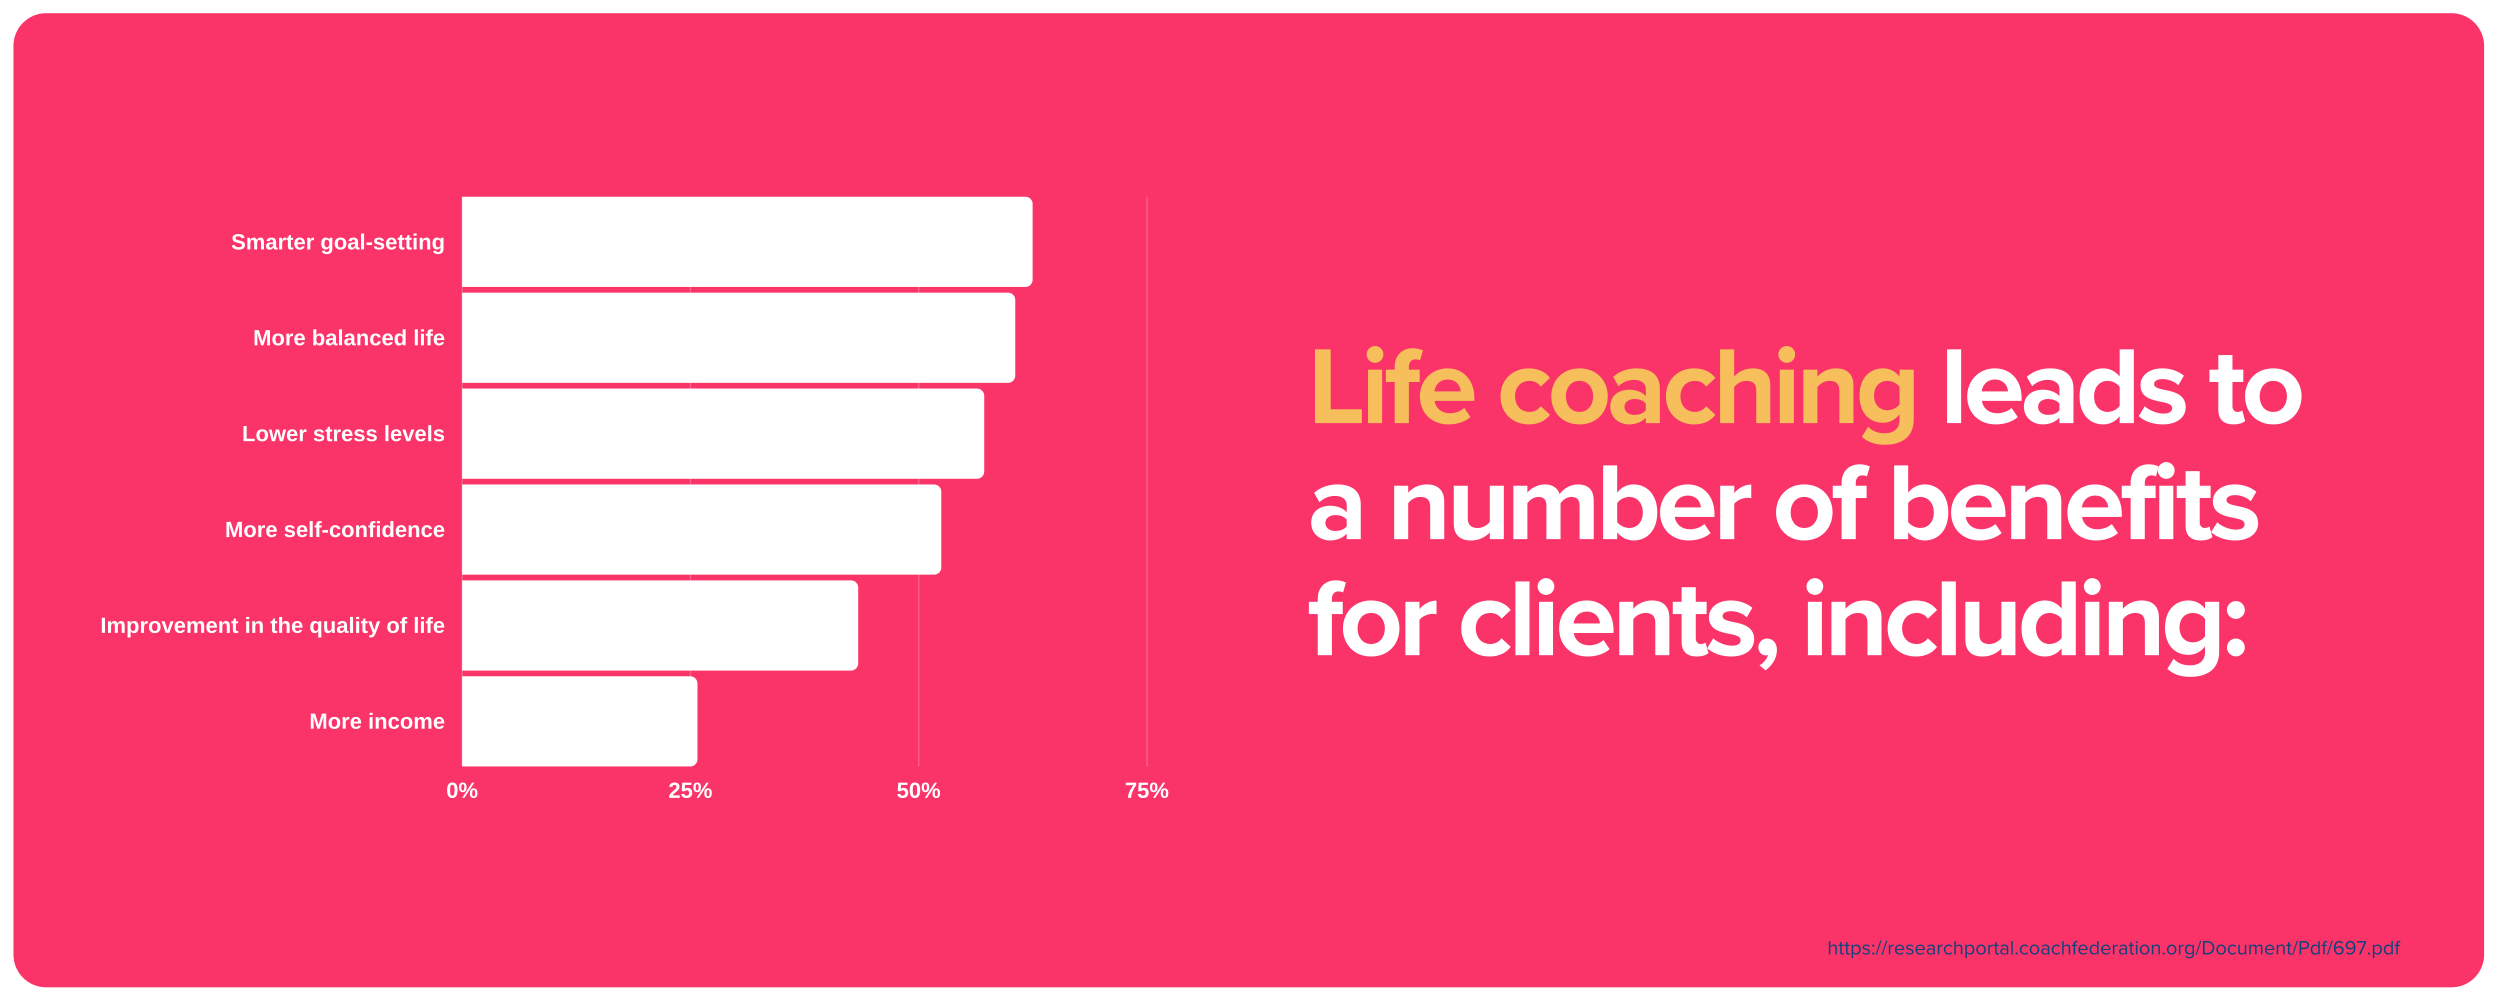 <?xml version="1.0" encoding="UTF-8"?>
<svg xmlns="http://www.w3.org/2000/svg" xmlns:xlink="http://www.w3.org/1999/xlink" width="750pt" height="300pt" viewBox="0 0 750 300" version="1.2">
<defs>
<g>
<symbol overflow="visible" id="glyph2-0">
<path style="stroke:none;" d="M 0.656 -4.547 L 4.297 -4.547 L 4.297 0 L 0.656 0 Z M 0.906 -4.297 L 0.906 -0.25 L 4.047 -0.25 L 4.047 -4.297 Z M 0.906 -4.297 "/>
</symbol>
<symbol overflow="visible" id="glyph2-1">
<path style="stroke:none;" d="M 3.406 -2.281 C 3.406 -1.508 3.27 -0.926 3 -0.531 C 2.738 -0.133 2.348 0.062 1.828 0.062 C 0.785 0.062 0.266 -0.719 0.266 -2.281 C 0.266 -2.82 0.32 -3.266 0.438 -3.609 C 0.551 -3.953 0.719 -4.203 0.938 -4.359 C 1.164 -4.523 1.469 -4.609 1.844 -4.609 C 2.383 -4.609 2.781 -4.414 3.031 -4.031 C 3.281 -3.645 3.406 -3.062 3.406 -2.281 Z M 2.5 -2.281 C 2.5 -2.695 2.477 -3.02 2.438 -3.25 C 2.395 -3.488 2.328 -3.656 2.234 -3.75 C 2.141 -3.852 2.008 -3.906 1.844 -3.906 C 1.656 -3.906 1.516 -3.852 1.422 -3.75 C 1.328 -3.645 1.258 -3.477 1.219 -3.25 C 1.188 -3.02 1.172 -2.695 1.172 -2.281 C 1.172 -1.863 1.191 -1.535 1.234 -1.297 C 1.273 -1.066 1.336 -0.898 1.422 -0.797 C 1.516 -0.703 1.648 -0.656 1.828 -0.656 C 2.004 -0.656 2.141 -0.707 2.234 -0.812 C 2.328 -0.914 2.395 -1.082 2.438 -1.312 C 2.477 -1.551 2.5 -1.875 2.5 -2.281 Z M 2.5 -2.281 "/>
</symbol>
<symbol overflow="visible" id="glyph2-2">
<path style="stroke:none;" d="M 5.703 -1.391 C 5.703 -0.922 5.602 -0.562 5.406 -0.312 C 5.219 -0.07 4.938 0.047 4.562 0.047 C 4.176 0.047 3.891 -0.07 3.703 -0.312 C 3.516 -0.562 3.422 -0.922 3.422 -1.391 C 3.422 -1.867 3.508 -2.227 3.688 -2.469 C 3.875 -2.719 4.172 -2.844 4.578 -2.844 C 4.961 -2.844 5.242 -2.719 5.422 -2.469 C 5.609 -2.227 5.703 -1.867 5.703 -1.391 Z M 1.781 0 L 1.109 0 L 4.078 -4.547 L 4.766 -4.547 Z M 1.312 -4.594 C 1.695 -4.594 1.984 -4.473 2.172 -4.234 C 2.359 -3.992 2.453 -3.633 2.453 -3.156 C 2.453 -2.688 2.352 -2.328 2.156 -2.078 C 1.969 -1.828 1.68 -1.703 1.297 -1.703 C 0.922 -1.703 0.641 -1.82 0.453 -2.062 C 0.266 -2.312 0.172 -2.676 0.172 -3.156 C 0.172 -3.645 0.258 -4.004 0.438 -4.234 C 0.625 -4.473 0.914 -4.594 1.312 -4.594 Z M 5.016 -1.391 C 5.016 -1.734 4.977 -1.977 4.906 -2.125 C 4.844 -2.27 4.734 -2.344 4.578 -2.344 C 4.398 -2.344 4.281 -2.27 4.219 -2.125 C 4.156 -1.977 4.125 -1.734 4.125 -1.391 C 4.125 -1.047 4.156 -0.801 4.219 -0.656 C 4.289 -0.52 4.406 -0.453 4.562 -0.453 C 4.719 -0.453 4.832 -0.523 4.906 -0.672 C 4.977 -0.816 5.016 -1.055 5.016 -1.391 Z M 1.75 -3.156 C 1.75 -3.488 1.719 -3.727 1.656 -3.875 C 1.594 -4.02 1.477 -4.094 1.312 -4.094 C 1.145 -4.094 1.023 -4.02 0.953 -3.875 C 0.891 -3.727 0.859 -3.488 0.859 -3.156 C 0.859 -2.812 0.891 -2.566 0.953 -2.422 C 1.023 -2.273 1.145 -2.203 1.312 -2.203 C 1.469 -2.203 1.578 -2.273 1.641 -2.422 C 1.711 -2.566 1.75 -2.812 1.75 -3.156 Z M 1.75 -3.156 "/>
</symbol>
<symbol overflow="visible" id="glyph2-3">
<path style="stroke:none;" d="M 0.234 0 L 0.234 -0.625 C 0.348 -0.883 0.516 -1.141 0.734 -1.391 C 0.953 -1.641 1.227 -1.898 1.562 -2.172 C 1.875 -2.422 2.094 -2.629 2.219 -2.797 C 2.352 -2.973 2.422 -3.141 2.422 -3.297 C 2.422 -3.691 2.223 -3.891 1.828 -3.891 C 1.629 -3.891 1.477 -3.836 1.375 -3.734 C 1.27 -3.629 1.207 -3.473 1.188 -3.266 L 0.266 -3.312 C 0.316 -3.738 0.473 -4.062 0.734 -4.281 C 1.004 -4.5 1.363 -4.609 1.812 -4.609 C 2.301 -4.609 2.676 -4.492 2.938 -4.266 C 3.207 -4.047 3.344 -3.738 3.344 -3.344 C 3.344 -3.125 3.301 -2.926 3.219 -2.75 C 3.133 -2.582 3.023 -2.426 2.891 -2.281 C 2.754 -2.133 2.609 -2 2.453 -1.875 C 2.297 -1.75 2.141 -1.625 1.984 -1.5 C 1.836 -1.383 1.703 -1.266 1.578 -1.141 C 1.453 -1.016 1.359 -0.883 1.297 -0.75 L 3.406 -0.75 L 3.406 0 Z M 0.234 0 "/>
</symbol>
<symbol overflow="visible" id="glyph2-4">
<path style="stroke:none;" d="M 3.484 -1.516 C 3.484 -1.035 3.332 -0.648 3.031 -0.359 C 2.738 -0.078 2.332 0.062 1.812 0.062 C 1.352 0.062 0.984 -0.035 0.703 -0.234 C 0.43 -0.441 0.266 -0.742 0.203 -1.141 L 1.109 -1.203 C 1.16 -1.016 1.242 -0.875 1.359 -0.781 C 1.484 -0.695 1.633 -0.656 1.812 -0.656 C 2.039 -0.656 2.223 -0.727 2.359 -0.875 C 2.492 -1.02 2.562 -1.227 2.562 -1.5 C 2.562 -1.738 2.492 -1.926 2.359 -2.062 C 2.234 -2.207 2.062 -2.281 1.844 -2.281 C 1.582 -2.281 1.375 -2.18 1.219 -1.984 L 0.328 -1.984 L 0.5 -4.547 L 3.234 -4.547 L 3.234 -3.875 L 1.312 -3.875 L 1.25 -2.719 C 1.469 -2.914 1.738 -3.016 2.062 -3.016 C 2.5 -3.016 2.844 -2.879 3.094 -2.609 C 3.352 -2.336 3.484 -1.973 3.484 -1.516 Z M 3.484 -1.516 "/>
</symbol>
<symbol overflow="visible" id="glyph2-5">
<path style="stroke:none;" d="M 3.391 -3.828 C 3.18 -3.504 2.984 -3.191 2.797 -2.891 C 2.617 -2.586 2.461 -2.281 2.328 -1.969 C 2.191 -1.664 2.082 -1.352 2 -1.031 C 1.926 -0.707 1.891 -0.363 1.891 0 L 0.953 0 C 0.953 -0.375 1 -0.738 1.094 -1.094 C 1.195 -1.445 1.336 -1.805 1.516 -2.172 C 1.703 -2.547 2.047 -3.086 2.547 -3.797 L 0.281 -3.797 L 0.281 -4.547 L 3.391 -4.547 Z M 3.391 -3.828 "/>
</symbol>
<symbol overflow="visible" id="glyph2-6">
<path style="stroke:none;" d="M 4.156 -1.312 C 4.156 -0.863 3.988 -0.52 3.656 -0.281 C 3.32 -0.051 2.836 0.062 2.203 0.062 C 1.617 0.062 1.16 -0.039 0.828 -0.25 C 0.492 -0.457 0.281 -0.77 0.188 -1.188 L 1.109 -1.344 C 1.172 -1.094 1.289 -0.914 1.469 -0.812 C 1.656 -0.707 1.91 -0.656 2.234 -0.656 C 2.891 -0.656 3.219 -0.852 3.219 -1.25 C 3.219 -1.383 3.18 -1.492 3.109 -1.578 C 3.035 -1.66 2.926 -1.727 2.781 -1.781 C 2.645 -1.844 2.379 -1.91 1.984 -1.984 C 1.648 -2.066 1.414 -2.129 1.281 -2.172 C 1.145 -2.223 1.02 -2.281 0.906 -2.344 C 0.801 -2.414 0.711 -2.5 0.641 -2.594 C 0.566 -2.688 0.508 -2.789 0.469 -2.906 C 0.426 -3.031 0.406 -3.176 0.406 -3.344 C 0.406 -3.75 0.555 -4.062 0.859 -4.281 C 1.172 -4.5 1.625 -4.609 2.219 -4.609 C 2.781 -4.609 3.203 -4.52 3.484 -4.344 C 3.766 -4.164 3.945 -3.875 4.031 -3.469 L 3.109 -3.344 C 3.055 -3.539 2.957 -3.688 2.812 -3.781 C 2.664 -3.883 2.457 -3.938 2.188 -3.938 C 1.613 -3.938 1.328 -3.754 1.328 -3.391 C 1.328 -3.273 1.359 -3.18 1.422 -3.109 C 1.484 -3.035 1.57 -2.973 1.688 -2.922 C 1.812 -2.867 2.055 -2.801 2.422 -2.719 C 2.859 -2.625 3.172 -2.535 3.359 -2.453 C 3.547 -2.379 3.691 -2.289 3.797 -2.188 C 3.91 -2.082 4 -1.957 4.062 -1.812 C 4.125 -1.664 4.156 -1.5 4.156 -1.312 Z M 4.156 -1.312 "/>
</symbol>
<symbol overflow="visible" id="glyph2-7">
<path style="stroke:none;" d="M 2.516 0 L 2.516 -1.953 C 2.516 -2.566 2.336 -2.875 1.984 -2.875 C 1.805 -2.875 1.66 -2.781 1.547 -2.594 C 1.43 -2.406 1.375 -2.164 1.375 -1.875 L 1.375 0 L 0.469 0 L 0.469 -2.703 C 0.469 -2.891 0.461 -3.039 0.453 -3.156 C 0.453 -3.281 0.445 -3.391 0.438 -3.484 L 1.297 -3.484 C 1.305 -3.453 1.316 -3.344 1.328 -3.156 C 1.336 -2.977 1.344 -2.859 1.344 -2.797 L 1.359 -2.797 C 1.461 -3.066 1.598 -3.258 1.766 -3.375 C 1.941 -3.5 2.145 -3.562 2.375 -3.562 C 2.906 -3.562 3.227 -3.305 3.344 -2.797 L 3.359 -2.797 C 3.484 -3.066 3.625 -3.258 3.781 -3.375 C 3.945 -3.5 4.16 -3.562 4.422 -3.562 C 4.766 -3.562 5.023 -3.441 5.203 -3.203 C 5.379 -2.973 5.469 -2.645 5.469 -2.219 L 5.469 0 L 4.562 0 L 4.562 -1.953 C 4.562 -2.566 4.383 -2.875 4.031 -2.875 C 3.852 -2.875 3.707 -2.785 3.594 -2.609 C 3.488 -2.441 3.43 -2.207 3.422 -1.906 L 3.422 0 Z M 2.516 0 "/>
</symbol>
<symbol overflow="visible" id="glyph2-8">
<path style="stroke:none;" d="M 1.266 0.062 C 0.93 0.062 0.664 -0.023 0.469 -0.203 C 0.281 -0.391 0.188 -0.648 0.188 -0.984 C 0.188 -1.348 0.305 -1.625 0.547 -1.812 C 0.785 -2 1.129 -2.098 1.578 -2.109 L 2.328 -2.109 L 2.328 -2.297 C 2.328 -2.523 2.285 -2.691 2.203 -2.797 C 2.117 -2.91 1.988 -2.969 1.812 -2.969 C 1.645 -2.969 1.52 -2.926 1.438 -2.844 C 1.363 -2.77 1.316 -2.645 1.297 -2.469 L 0.359 -2.516 C 0.41 -2.859 0.562 -3.117 0.812 -3.297 C 1.07 -3.473 1.422 -3.562 1.859 -3.562 C 2.297 -3.562 2.633 -3.453 2.875 -3.234 C 3.113 -3.016 3.234 -2.703 3.234 -2.297 L 3.234 -1.031 C 3.234 -0.832 3.254 -0.695 3.297 -0.625 C 3.336 -0.551 3.41 -0.516 3.516 -0.516 C 3.586 -0.516 3.656 -0.52 3.719 -0.531 L 3.719 -0.047 C 3.664 -0.035 3.617 -0.023 3.578 -0.016 C 3.535 -0.004 3.488 0.004 3.438 0.016 C 3.395 0.023 3.348 0.031 3.297 0.031 C 3.254 0.031 3.203 0.031 3.141 0.031 C 2.91 0.031 2.738 -0.02 2.625 -0.125 C 2.52 -0.238 2.457 -0.406 2.438 -0.625 L 2.422 -0.625 C 2.16 -0.164 1.773 0.062 1.266 0.062 Z M 2.328 -1.609 L 1.859 -1.609 C 1.648 -1.598 1.5 -1.57 1.406 -1.531 C 1.32 -1.5 1.254 -1.441 1.203 -1.359 C 1.16 -1.285 1.141 -1.188 1.141 -1.062 C 1.141 -0.895 1.176 -0.77 1.25 -0.688 C 1.332 -0.602 1.438 -0.562 1.562 -0.562 C 1.695 -0.562 1.82 -0.598 1.938 -0.672 C 2.062 -0.754 2.156 -0.863 2.219 -1 C 2.289 -1.133 2.328 -1.281 2.328 -1.438 Z M 2.328 -1.609 "/>
</symbol>
<symbol overflow="visible" id="glyph2-9">
<path style="stroke:none;" d="M 0.469 0 L 0.469 -2.672 C 0.469 -2.859 0.461 -3.016 0.453 -3.141 C 0.453 -3.273 0.445 -3.391 0.438 -3.484 L 1.297 -3.484 C 1.305 -3.453 1.316 -3.336 1.328 -3.141 C 1.336 -2.941 1.344 -2.812 1.344 -2.75 L 1.359 -2.75 C 1.441 -2.988 1.516 -3.16 1.578 -3.266 C 1.648 -3.367 1.734 -3.441 1.828 -3.484 C 1.93 -3.535 2.051 -3.562 2.188 -3.562 C 2.301 -3.562 2.395 -3.547 2.469 -3.516 L 2.469 -2.75 C 2.32 -2.781 2.191 -2.797 2.078 -2.797 C 1.859 -2.797 1.688 -2.703 1.562 -2.516 C 1.438 -2.336 1.375 -2.07 1.375 -1.719 L 1.375 0 Z M 0.469 0 "/>
</symbol>
<symbol overflow="visible" id="glyph2-10">
<path style="stroke:none;" d="M 1.359 0.062 C 1.086 0.062 0.879 -0.008 0.734 -0.156 C 0.586 -0.301 0.516 -0.52 0.516 -0.812 L 0.516 -2.875 L 0.078 -2.875 L 0.078 -3.484 L 0.562 -3.484 L 0.859 -4.312 L 1.422 -4.312 L 1.422 -3.484 L 2.078 -3.484 L 2.078 -2.875 L 1.422 -2.875 L 1.422 -1.062 C 1.422 -0.895 1.453 -0.77 1.516 -0.688 C 1.578 -0.602 1.676 -0.562 1.812 -0.562 C 1.883 -0.562 1.988 -0.578 2.125 -0.609 L 2.125 -0.047 C 1.895 0.023 1.641 0.062 1.359 0.062 Z M 1.359 0.062 "/>
</symbol>
<symbol overflow="visible" id="glyph2-11">
<path style="stroke:none;" d="M 1.891 0.062 C 1.367 0.062 0.969 -0.094 0.688 -0.406 C 0.406 -0.719 0.266 -1.172 0.266 -1.766 C 0.266 -2.336 0.406 -2.781 0.688 -3.094 C 0.969 -3.406 1.375 -3.562 1.906 -3.562 C 2.406 -3.562 2.785 -3.395 3.047 -3.062 C 3.316 -2.727 3.453 -2.238 3.453 -1.594 L 3.453 -1.578 L 1.203 -1.578 C 1.203 -1.234 1.266 -0.973 1.391 -0.797 C 1.523 -0.629 1.707 -0.547 1.938 -0.547 C 2.258 -0.547 2.461 -0.68 2.547 -0.953 L 3.391 -0.891 C 3.148 -0.254 2.648 0.062 1.891 0.062 Z M 1.891 -2.984 C 1.68 -2.984 1.516 -2.91 1.391 -2.766 C 1.273 -2.617 1.219 -2.41 1.219 -2.141 L 2.578 -2.141 C 2.555 -2.422 2.484 -2.629 2.359 -2.766 C 2.242 -2.91 2.086 -2.984 1.891 -2.984 Z M 1.891 -2.984 "/>
</symbol>
<symbol overflow="visible" id="glyph2-12">
<path style="stroke:none;" d=""/>
</symbol>
<symbol overflow="visible" id="glyph2-13">
<path style="stroke:none;" d="M 1.922 1.406 C 1.492 1.406 1.148 1.32 0.891 1.156 C 0.629 0.988 0.473 0.758 0.422 0.469 L 1.328 0.359 C 1.359 0.492 1.426 0.598 1.531 0.672 C 1.633 0.754 1.773 0.797 1.953 0.797 C 2.203 0.797 2.383 0.719 2.5 0.562 C 2.613 0.414 2.672 0.188 2.672 -0.125 L 2.672 -0.297 L 2.688 -0.656 L 2.672 -0.656 C 2.473 -0.219 2.098 0 1.547 0 C 1.141 0 0.82 -0.148 0.594 -0.453 C 0.375 -0.766 0.266 -1.207 0.266 -1.781 C 0.266 -2.344 0.379 -2.781 0.609 -3.094 C 0.848 -3.406 1.188 -3.562 1.625 -3.562 C 2.125 -3.562 2.473 -3.352 2.672 -2.938 L 2.688 -2.938 C 2.688 -3.008 2.691 -3.109 2.703 -3.234 C 2.711 -3.367 2.723 -3.453 2.734 -3.484 L 3.594 -3.484 C 3.582 -3.254 3.578 -2.988 3.578 -2.688 L 3.578 -0.109 C 3.578 0.391 3.438 0.766 3.156 1.016 C 2.875 1.273 2.461 1.406 1.922 1.406 Z M 2.688 -1.797 C 2.688 -2.148 2.617 -2.426 2.484 -2.625 C 2.359 -2.832 2.176 -2.938 1.938 -2.938 C 1.457 -2.938 1.219 -2.551 1.219 -1.781 C 1.219 -1.02 1.457 -0.641 1.938 -0.641 C 2.176 -0.641 2.359 -0.738 2.484 -0.938 C 2.617 -1.133 2.688 -1.422 2.688 -1.797 Z M 2.688 -1.797 "/>
</symbol>
<symbol overflow="visible" id="glyph2-14">
<path style="stroke:none;" d="M 3.781 -1.75 C 3.781 -1.188 3.625 -0.742 3.312 -0.422 C 3 -0.098 2.562 0.062 2 0.062 C 1.457 0.062 1.031 -0.098 0.719 -0.422 C 0.414 -0.742 0.266 -1.188 0.266 -1.75 C 0.266 -2.312 0.414 -2.754 0.719 -3.078 C 1.031 -3.398 1.469 -3.562 2.031 -3.562 C 2.594 -3.562 3.023 -3.406 3.328 -3.094 C 3.629 -2.781 3.781 -2.332 3.781 -1.75 Z M 2.828 -1.75 C 2.828 -2.164 2.758 -2.469 2.625 -2.656 C 2.488 -2.844 2.289 -2.938 2.031 -2.938 C 1.477 -2.938 1.203 -2.539 1.203 -1.75 C 1.203 -1.363 1.27 -1.066 1.406 -0.859 C 1.539 -0.66 1.738 -0.562 2 -0.562 C 2.551 -0.562 2.828 -0.957 2.828 -1.75 Z M 2.828 -1.75 "/>
</symbol>
<symbol overflow="visible" id="glyph2-15">
<path style="stroke:none;" d="M 0.469 0 L 0.469 -4.797 L 1.375 -4.797 L 1.375 0 Z M 0.469 0 "/>
</symbol>
<symbol overflow="visible" id="glyph2-16">
<path style="stroke:none;" d="M 0.266 -1.312 L 0.266 -2.109 L 1.938 -2.109 L 1.938 -1.312 Z M 0.266 -1.312 "/>
</symbol>
<symbol overflow="visible" id="glyph2-17">
<path style="stroke:none;" d="M 3.406 -1.016 C 3.406 -0.68 3.266 -0.414 2.984 -0.219 C 2.711 -0.031 2.332 0.062 1.844 0.062 C 1.363 0.062 0.992 -0.008 0.734 -0.156 C 0.484 -0.312 0.316 -0.551 0.234 -0.875 L 1.031 -0.984 C 1.07 -0.828 1.145 -0.711 1.25 -0.641 C 1.363 -0.566 1.562 -0.531 1.844 -0.531 C 2.094 -0.531 2.273 -0.562 2.391 -0.625 C 2.516 -0.695 2.578 -0.801 2.578 -0.938 C 2.578 -1.051 2.531 -1.141 2.438 -1.203 C 2.344 -1.266 2.18 -1.32 1.953 -1.375 C 1.441 -1.469 1.098 -1.555 0.922 -1.641 C 0.742 -1.734 0.609 -1.848 0.516 -1.984 C 0.422 -2.129 0.375 -2.301 0.375 -2.5 C 0.375 -2.832 0.5 -3.094 0.75 -3.281 C 1.008 -3.469 1.375 -3.562 1.844 -3.562 C 2.258 -3.562 2.594 -3.477 2.844 -3.312 C 3.102 -3.156 3.266 -2.926 3.328 -2.625 L 2.516 -2.531 C 2.492 -2.676 2.43 -2.781 2.328 -2.844 C 2.223 -2.914 2.062 -2.953 1.844 -2.953 C 1.633 -2.953 1.473 -2.926 1.359 -2.875 C 1.254 -2.82 1.203 -2.727 1.203 -2.594 C 1.203 -2.5 1.242 -2.422 1.328 -2.359 C 1.41 -2.297 1.551 -2.242 1.75 -2.203 C 2.02 -2.148 2.258 -2.094 2.469 -2.031 C 2.688 -1.977 2.859 -1.91 2.984 -1.828 C 3.109 -1.742 3.207 -1.633 3.281 -1.5 C 3.363 -1.375 3.406 -1.211 3.406 -1.016 Z M 3.406 -1.016 "/>
</symbol>
<symbol overflow="visible" id="glyph2-18">
<path style="stroke:none;" d="M 0.469 -4.125 L 0.469 -4.797 L 1.375 -4.797 L 1.375 -4.125 Z M 0.469 0 L 0.469 -3.484 L 1.375 -3.484 L 1.375 0 Z M 0.469 0 "/>
</symbol>
<symbol overflow="visible" id="glyph2-19">
<path style="stroke:none;" d="M 2.719 0 L 2.719 -1.953 C 2.719 -2.566 2.508 -2.875 2.094 -2.875 C 1.875 -2.875 1.695 -2.781 1.562 -2.594 C 1.438 -2.406 1.375 -2.164 1.375 -1.875 L 1.375 0 L 0.469 0 L 0.469 -2.703 C 0.469 -2.891 0.461 -3.039 0.453 -3.156 C 0.453 -3.281 0.445 -3.391 0.438 -3.484 L 1.297 -3.484 C 1.305 -3.453 1.316 -3.344 1.328 -3.156 C 1.336 -2.977 1.344 -2.859 1.344 -2.797 L 1.359 -2.797 C 1.484 -3.066 1.633 -3.258 1.812 -3.375 C 2 -3.5 2.223 -3.562 2.484 -3.562 C 2.848 -3.562 3.129 -3.445 3.328 -3.219 C 3.523 -2.988 3.625 -2.656 3.625 -2.219 L 3.625 0 Z M 2.719 0 "/>
</symbol>
<symbol overflow="visible" id="glyph2-20">
<path style="stroke:none;" d="M 4.219 0 L 4.219 -2.75 C 4.219 -2.812 4.219 -2.875 4.219 -2.938 C 4.219 -3 4.227 -3.27 4.25 -3.75 C 4.094 -3.164 3.977 -2.758 3.906 -2.531 L 3.094 0 L 2.406 0 L 1.594 -2.531 L 1.25 -3.75 C 1.27 -3.25 1.281 -2.914 1.281 -2.75 L 1.281 0 L 0.438 0 L 0.438 -4.547 L 1.719 -4.547 L 2.531 -2 L 2.594 -1.766 L 2.75 -1.156 L 2.953 -1.875 L 3.797 -4.547 L 5.062 -4.547 L 5.062 0 Z M 4.219 0 "/>
</symbol>
<symbol overflow="visible" id="glyph2-21">
<path style="stroke:none;" d="M 3.766 -1.766 C 3.766 -1.18 3.648 -0.727 3.422 -0.406 C 3.191 -0.094 2.859 0.062 2.422 0.062 C 2.18 0.062 1.969 0.008 1.781 -0.094 C 1.602 -0.207 1.469 -0.363 1.375 -0.562 L 1.359 -0.562 C 1.359 -0.488 1.352 -0.383 1.344 -0.25 C 1.332 -0.125 1.32 -0.039 1.312 0 L 0.438 0 C 0.457 -0.195 0.469 -0.461 0.469 -0.797 L 0.469 -4.797 L 1.375 -4.797 L 1.375 -3.453 L 1.359 -2.891 L 1.375 -2.891 C 1.57 -3.336 1.941 -3.562 2.484 -3.562 C 2.898 -3.562 3.219 -3.406 3.438 -3.094 C 3.656 -2.781 3.766 -2.336 3.766 -1.766 Z M 2.828 -1.766 C 2.828 -2.16 2.766 -2.453 2.641 -2.641 C 2.523 -2.828 2.348 -2.922 2.109 -2.922 C 1.859 -2.922 1.672 -2.816 1.547 -2.609 C 1.422 -2.41 1.359 -2.117 1.359 -1.734 C 1.359 -1.359 1.422 -1.066 1.547 -0.859 C 1.672 -0.66 1.852 -0.562 2.094 -0.562 C 2.582 -0.562 2.828 -0.961 2.828 -1.766 Z M 2.828 -1.766 "/>
</symbol>
<symbol overflow="visible" id="glyph2-22">
<path style="stroke:none;" d="M 1.922 0.062 C 1.391 0.062 0.977 -0.094 0.688 -0.406 C 0.406 -0.719 0.266 -1.16 0.266 -1.734 C 0.266 -2.305 0.406 -2.754 0.688 -3.078 C 0.977 -3.398 1.395 -3.562 1.938 -3.562 C 2.344 -3.562 2.68 -3.457 2.953 -3.25 C 3.223 -3.039 3.391 -2.754 3.453 -2.391 L 2.547 -2.344 C 2.516 -2.52 2.445 -2.66 2.344 -2.766 C 2.238 -2.879 2.094 -2.938 1.906 -2.938 C 1.438 -2.938 1.203 -2.547 1.203 -1.766 C 1.203 -0.961 1.441 -0.562 1.922 -0.562 C 2.098 -0.562 2.242 -0.613 2.359 -0.719 C 2.473 -0.82 2.547 -0.984 2.578 -1.203 L 3.484 -1.156 C 3.453 -0.914 3.363 -0.703 3.219 -0.516 C 3.082 -0.328 2.898 -0.18 2.672 -0.078 C 2.453 0.016 2.203 0.062 1.922 0.062 Z M 1.922 0.062 "/>
</symbol>
<symbol overflow="visible" id="glyph2-23">
<path style="stroke:none;" d="M 2.719 0 C 2.707 -0.031 2.695 -0.109 2.688 -0.234 C 2.676 -0.367 2.672 -0.477 2.672 -0.562 L 2.656 -0.562 C 2.469 -0.145 2.098 0.062 1.547 0.062 C 1.141 0.062 0.82 -0.094 0.594 -0.406 C 0.375 -0.727 0.266 -1.176 0.266 -1.75 C 0.266 -2.32 0.379 -2.766 0.609 -3.078 C 0.848 -3.398 1.18 -3.562 1.609 -3.562 C 1.859 -3.562 2.07 -3.508 2.25 -3.406 C 2.438 -3.301 2.578 -3.145 2.672 -2.938 L 2.672 -4.797 L 3.578 -4.797 L 3.578 -0.766 C 3.578 -0.547 3.586 -0.289 3.609 0 Z M 2.688 -1.766 C 2.688 -2.141 2.617 -2.426 2.484 -2.625 C 2.359 -2.832 2.176 -2.938 1.938 -2.938 C 1.695 -2.938 1.516 -2.836 1.391 -2.641 C 1.273 -2.441 1.219 -2.145 1.219 -1.75 C 1.219 -0.957 1.457 -0.562 1.938 -0.562 C 2.164 -0.562 2.348 -0.664 2.484 -0.875 C 2.617 -1.082 2.688 -1.379 2.688 -1.766 Z M 2.688 -1.766 "/>
</symbol>
<symbol overflow="visible" id="glyph2-24">
<path style="stroke:none;" d="M 1.531 -2.875 L 1.531 0 L 0.625 0 L 0.625 -2.875 L 0.109 -2.875 L 0.109 -3.484 L 0.625 -3.484 L 0.625 -3.859 C 0.625 -4.172 0.707 -4.406 0.875 -4.562 C 1.039 -4.719 1.297 -4.797 1.641 -4.797 C 1.805 -4.797 2 -4.773 2.219 -4.734 L 2.219 -4.156 C 2.125 -4.176 2.035 -4.188 1.953 -4.188 C 1.797 -4.188 1.688 -4.156 1.625 -4.094 C 1.562 -4.031 1.531 -3.922 1.531 -3.766 L 1.531 -3.484 L 2.219 -3.484 L 2.219 -2.875 Z M 1.531 -2.875 "/>
</symbol>
<symbol overflow="visible" id="glyph2-25">
<path style="stroke:none;" d="M 0.438 0 L 0.438 -4.547 L 1.391 -4.547 L 1.391 -0.734 L 3.828 -0.734 L 3.828 0 Z M 0.438 0 "/>
</symbol>
<symbol overflow="visible" id="glyph2-26">
<path style="stroke:none;" d="M 4.234 0 L 3.281 0 L 2.719 -2.125 C 2.695 -2.227 2.648 -2.469 2.578 -2.844 L 2.406 -2.125 L 1.844 0 L 0.891 0 L -0.016 -3.484 L 0.828 -3.484 L 1.406 -0.828 L 1.453 -1.062 L 1.531 -1.438 L 2.078 -3.484 L 3.047 -3.484 L 3.594 -1.438 C 3.625 -1.32 3.664 -1.117 3.719 -0.828 L 3.812 -1.25 L 4.312 -3.484 L 5.156 -3.484 Z M 4.234 0 "/>
</symbol>
<symbol overflow="visible" id="glyph2-27">
<path style="stroke:none;" d="M 2.359 0 L 1.281 0 L 0.031 -3.484 L 0.984 -3.484 L 1.594 -1.547 C 1.625 -1.43 1.703 -1.16 1.828 -0.734 C 1.848 -0.816 1.891 -0.969 1.953 -1.188 C 2.023 -1.414 2.273 -2.18 2.703 -3.484 L 3.641 -3.484 Z M 2.359 0 "/>
</symbol>
<symbol overflow="visible" id="glyph2-28">
<path style="stroke:none;" d="M 0.438 0 L 0.438 -4.547 L 1.391 -4.547 L 1.391 0 Z M 0.438 0 "/>
</symbol>
<symbol overflow="visible" id="glyph2-29">
<path style="stroke:none;" d="M 3.766 -1.766 C 3.766 -1.18 3.645 -0.727 3.406 -0.406 C 3.176 -0.094 2.848 0.062 2.422 0.062 C 2.18 0.062 1.969 0.008 1.781 -0.094 C 1.602 -0.195 1.469 -0.352 1.375 -0.562 L 1.344 -0.562 C 1.363 -0.488 1.375 -0.289 1.375 0.031 L 1.375 1.375 L 0.469 1.375 L 0.469 -2.688 C 0.469 -3.02 0.457 -3.285 0.438 -3.484 L 1.312 -3.484 C 1.32 -3.453 1.332 -3.379 1.344 -3.266 C 1.352 -3.148 1.359 -3.035 1.359 -2.922 L 1.375 -2.922 C 1.57 -3.348 1.941 -3.562 2.484 -3.562 C 2.891 -3.562 3.203 -3.406 3.422 -3.094 C 3.648 -2.781 3.766 -2.336 3.766 -1.766 Z M 2.828 -1.766 C 2.828 -2.547 2.582 -2.938 2.094 -2.938 C 1.852 -2.938 1.672 -2.828 1.547 -2.609 C 1.422 -2.398 1.359 -2.109 1.359 -1.734 C 1.359 -1.359 1.422 -1.066 1.547 -0.859 C 1.672 -0.66 1.852 -0.562 2.094 -0.562 C 2.582 -0.562 2.828 -0.961 2.828 -1.766 Z M 2.828 -1.766 "/>
</symbol>
<symbol overflow="visible" id="glyph2-30">
<path style="stroke:none;" d="M 1.359 -2.797 C 1.484 -3.055 1.633 -3.25 1.812 -3.375 C 2 -3.5 2.223 -3.562 2.484 -3.562 C 2.848 -3.562 3.129 -3.445 3.328 -3.219 C 3.523 -2.988 3.625 -2.656 3.625 -2.219 L 3.625 0 L 2.719 0 L 2.719 -1.953 C 2.719 -2.566 2.508 -2.875 2.094 -2.875 C 1.875 -2.875 1.695 -2.781 1.562 -2.594 C 1.438 -2.406 1.375 -2.164 1.375 -1.875 L 1.375 0 L 0.469 0 L 0.469 -4.797 L 1.375 -4.797 L 1.375 -3.484 C 1.375 -3.242 1.363 -3.016 1.344 -2.797 Z M 1.359 -2.797 "/>
</symbol>
<symbol overflow="visible" id="glyph2-31">
<path style="stroke:none;" d="M 0.266 -1.75 C 0.266 -2.32 0.383 -2.766 0.625 -3.078 C 0.863 -3.398 1.195 -3.562 1.625 -3.562 C 2.125 -3.562 2.473 -3.352 2.672 -2.938 C 2.672 -3.031 2.676 -3.133 2.688 -3.25 C 2.695 -3.375 2.707 -3.453 2.719 -3.484 L 3.594 -3.484 C 3.582 -3.254 3.578 -2.988 3.578 -2.688 L 3.578 1.375 L 2.672 1.375 L 2.672 -0.078 L 2.688 -0.578 C 2.488 -0.148 2.109 0.062 1.547 0.062 C 1.141 0.062 0.82 -0.094 0.594 -0.406 C 0.375 -0.727 0.266 -1.176 0.266 -1.75 Z M 2.688 -1.766 C 2.688 -2.141 2.625 -2.426 2.5 -2.625 C 2.375 -2.832 2.188 -2.938 1.938 -2.938 C 1.457 -2.938 1.219 -2.539 1.219 -1.75 C 1.219 -0.957 1.457 -0.562 1.938 -0.562 C 2.176 -0.562 2.359 -0.664 2.484 -0.875 C 2.617 -1.082 2.688 -1.379 2.688 -1.766 Z M 2.688 -1.766 "/>
</symbol>
<symbol overflow="visible" id="glyph2-32">
<path style="stroke:none;" d="M 1.312 -3.484 L 1.312 -1.531 C 1.312 -0.914 1.52 -0.609 1.938 -0.609 C 2.156 -0.609 2.332 -0.703 2.469 -0.891 C 2.602 -1.078 2.672 -1.32 2.672 -1.625 L 2.672 -3.484 L 3.578 -3.484 L 3.578 -0.781 C 3.578 -0.477 3.586 -0.219 3.609 0 L 2.734 0 C 2.711 -0.312 2.703 -0.539 2.703 -0.688 L 2.688 -0.688 C 2.562 -0.426 2.406 -0.234 2.219 -0.109 C 2.031 0.004 1.812 0.062 1.562 0.062 C 1.188 0.062 0.898 -0.047 0.703 -0.266 C 0.504 -0.492 0.406 -0.832 0.406 -1.281 L 0.406 -3.484 Z M 1.312 -3.484 "/>
</symbol>
<symbol overflow="visible" id="glyph2-33">
<path style="stroke:none;" d="M 0.906 1.375 C 0.695 1.375 0.508 1.359 0.344 1.328 L 0.344 0.688 C 0.457 0.695 0.562 0.703 0.656 0.703 C 0.781 0.703 0.883 0.68 0.969 0.641 C 1.062 0.609 1.141 0.539 1.203 0.438 C 1.273 0.344 1.352 0.188 1.438 -0.031 L 0.047 -3.484 L 1.016 -3.484 L 1.562 -1.859 C 1.645 -1.617 1.754 -1.258 1.891 -0.781 L 1.969 -1.078 L 2.172 -1.844 L 2.688 -3.484 L 3.641 -3.484 L 2.266 0.188 C 2.078 0.633 1.883 0.941 1.688 1.109 C 1.488 1.285 1.227 1.375 0.906 1.375 Z M 0.906 1.375 "/>
</symbol>
<symbol overflow="visible" id="glyph0-0">
<path style="stroke:none;" d="M 2.188 0 L 16.254 0 L 16.254 -4.148 L 6.898 -4.148 L 6.898 -22.125 L 2.188 -22.125 Z M 2.188 0 "/>
</symbol>
<symbol overflow="visible" id="glyph0-1">
<path style="stroke:none;" d="M 4.18 -18.078 C 5.574 -18.078 6.699 -19.207 6.699 -20.602 C 6.699 -21.992 5.574 -23.121 4.18 -23.121 C 2.82 -23.121 1.66 -21.992 1.66 -20.602 C 1.66 -19.207 2.82 -18.078 4.18 -18.078 Z M 2.09 0 L 6.305 0 L 6.305 -16.023 L 2.09 -16.023 Z M 2.09 0 "/>
</symbol>
<symbol overflow="visible" id="glyph0-2">
<path style="stroke:none;" d="M 3.02 0 L 7.266 0 L 7.266 -12.34 L 10.516 -12.34 L 10.516 -16.023 L 7.266 -16.023 L 7.266 -16.82 C 7.266 -18.344 8.062 -19.141 9.254 -19.141 C 9.754 -19.141 10.25 -19.043 10.617 -18.809 L 11.477 -21.793 C 10.715 -22.191 9.621 -22.457 8.426 -22.457 C 5.273 -22.457 3.02 -20.367 3.02 -16.887 L 3.02 -16.023 L 0.363 -16.023 L 0.363 -12.34 L 3.02 -12.34 Z M 3.02 0 "/>
</symbol>
<symbol overflow="visible" id="glyph0-3">
<path style="stroke:none;" d="M 1.062 -8.027 C 1.062 -2.887 4.742 0.398 9.621 0.398 C 12.109 0.398 14.629 -0.363 16.223 -1.824 L 14.363 -4.543 C 13.336 -3.551 11.578 -2.953 10.086 -2.953 C 7.363 -2.953 5.738 -4.645 5.473 -6.668 L 17.383 -6.668 L 17.383 -7.598 C 17.383 -12.836 14.133 -16.422 9.355 -16.422 C 4.477 -16.422 1.062 -12.672 1.062 -8.027 Z M 9.355 -13.07 C 12.141 -13.07 13.203 -11.047 13.301 -9.52 L 5.406 -9.52 C 5.605 -11.113 6.734 -13.07 9.355 -13.07 Z M 9.355 -13.07 "/>
</symbol>
<symbol overflow="visible" id="glyph0-4">
<path style="stroke:none;" d=""/>
</symbol>
<symbol overflow="visible" id="glyph0-5">
<path style="stroke:none;" d="M 1.062 -8.027 C 1.062 -3.086 4.609 0.398 9.555 0.398 C 12.836 0.398 14.828 -1.027 15.891 -2.52 L 13.137 -5.074 C 12.375 -4.016 11.211 -3.352 9.754 -3.352 C 7.199 -3.352 5.406 -5.242 5.406 -8.027 C 5.406 -10.812 7.199 -12.672 9.754 -12.672 C 11.211 -12.672 12.375 -12.074 13.137 -10.945 L 15.891 -13.535 C 14.828 -14.992 12.836 -16.422 9.555 -16.422 C 4.609 -16.422 1.062 -12.938 1.062 -8.027 Z M 1.062 -8.027 "/>
</symbol>
<symbol overflow="visible" id="glyph0-6">
<path style="stroke:none;" d="M 9.52 0.398 C 14.828 0.398 18.012 -3.449 18.012 -8.027 C 18.012 -12.574 14.828 -16.422 9.52 -16.422 C 4.246 -16.422 1.062 -12.574 1.062 -8.027 C 1.062 -3.449 4.246 0.398 9.52 0.398 Z M 9.52 -3.352 C 6.898 -3.352 5.441 -5.508 5.441 -8.027 C 5.441 -10.516 6.898 -12.672 9.52 -12.672 C 12.141 -12.672 13.633 -10.516 13.633 -8.027 C 13.633 -5.508 12.141 -3.352 9.52 -3.352 Z M 9.52 -3.352 "/>
</symbol>
<symbol overflow="visible" id="glyph0-7">
<path style="stroke:none;" d="M 11.711 0 L 15.922 0 L 15.922 -10.352 C 15.922 -14.961 12.574 -16.422 8.922 -16.422 C 6.402 -16.422 3.883 -15.625 1.926 -13.898 L 3.516 -11.078 C 4.875 -12.34 6.469 -12.969 8.195 -12.969 C 10.316 -12.969 11.711 -11.91 11.711 -10.285 L 11.711 -8.062 C 10.648 -9.355 8.758 -10.02 6.633 -10.02 C 4.082 -10.02 1.062 -8.656 1.062 -4.91 C 1.062 -1.328 4.082 0.398 6.633 0.398 C 8.723 0.398 10.617 -0.363 11.711 -1.66 Z M 11.711 -3.848 C 11.012 -2.918 9.688 -2.453 8.328 -2.453 C 6.668 -2.453 5.309 -3.316 5.309 -4.809 C 5.309 -6.371 6.668 -7.23 8.328 -7.23 C 9.688 -7.23 11.012 -6.766 11.711 -5.84 Z M 11.711 -3.848 "/>
</symbol>
<symbol overflow="visible" id="glyph0-8">
<path style="stroke:none;" d="M 12.938 0 L 17.148 0 L 17.148 -11.379 C 17.148 -14.496 15.457 -16.422 11.941 -16.422 C 9.32 -16.422 7.332 -15.16 6.305 -13.934 L 6.305 -22.125 L 2.09 -22.125 L 2.09 0 L 6.305 0 L 6.305 -10.781 C 7.031 -11.742 8.328 -12.672 9.953 -12.672 C 11.777 -12.672 12.938 -11.977 12.938 -9.754 Z M 12.938 0 "/>
</symbol>
<symbol overflow="visible" id="glyph0-9">
<path style="stroke:none;" d="M 12.902 0 L 17.117 0 L 17.117 -11.312 C 17.117 -14.43 15.426 -16.422 11.91 -16.422 C 9.289 -16.422 7.332 -15.16 6.305 -13.934 L 6.305 -16.023 L 2.09 -16.023 L 2.09 0 L 6.305 0 L 6.305 -10.781 C 7 -11.742 8.293 -12.672 9.953 -12.672 C 11.742 -12.672 12.902 -11.91 12.902 -9.688 Z M 12.902 0 "/>
</symbol>
<symbol overflow="visible" id="glyph0-10">
<path style="stroke:none;" d="M 1.758 4.113 C 3.781 5.871 5.906 6.5 8.656 6.5 C 12.605 6.5 17.316 5.008 17.316 -1.094 L 17.316 -16.023 L 13.07 -16.023 L 13.07 -13.965 C 11.777 -15.59 10.051 -16.422 8.129 -16.422 C 4.082 -16.422 1.062 -13.5 1.062 -8.262 C 1.062 -2.918 4.113 -0.098 8.129 -0.098 C 10.086 -0.098 11.809 -1.027 13.07 -2.621 L 13.07 -0.996 C 13.07 2.156 10.68 3.051 8.656 3.051 C 6.633 3.051 4.941 2.488 3.648 1.062 Z M 13.07 -5.672 C 12.375 -4.645 10.848 -3.848 9.453 -3.848 C 7.066 -3.848 5.406 -5.508 5.406 -8.262 C 5.406 -11.012 7.066 -12.672 9.453 -12.672 C 10.848 -12.672 12.375 -11.91 13.07 -10.848 Z M 13.07 -5.672 "/>
</symbol>
<symbol overflow="visible" id="glyph0-11">
<path style="stroke:none;" d="M 2.09 0 L 6.305 0 L 6.305 -22.125 L 2.09 -22.125 Z M 2.09 0 "/>
</symbol>
<symbol overflow="visible" id="glyph0-12">
<path style="stroke:none;" d="M 13.102 0 L 17.348 0 L 17.348 -22.125 L 13.102 -22.125 L 13.102 -13.965 C 11.844 -15.59 10.051 -16.422 8.16 -16.422 C 4.082 -16.422 1.062 -13.234 1.062 -7.996 C 1.062 -2.652 4.113 0.398 8.16 0.398 C 10.086 0.398 11.844 -0.465 13.102 -2.059 Z M 13.102 -5.176 C 12.406 -4.113 10.879 -3.352 9.453 -3.352 C 7.066 -3.352 5.406 -5.242 5.406 -7.996 C 5.406 -10.781 7.066 -12.672 9.453 -12.672 C 10.879 -12.672 12.406 -11.91 13.102 -10.848 Z M 13.102 -5.176 "/>
</symbol>
<symbol overflow="visible" id="glyph0-13">
<path style="stroke:none;" d="M 0.695 -2.09 C 2.387 -0.531 5.074 0.398 7.863 0.398 C 12.309 0.398 14.797 -1.824 14.797 -4.742 C 14.797 -8.723 11.113 -9.453 8.359 -9.984 C 6.566 -10.352 5.309 -10.715 5.309 -11.711 C 5.309 -12.641 6.305 -13.203 7.828 -13.203 C 9.785 -13.203 11.609 -12.375 12.574 -11.344 L 14.266 -14.23 C 12.672 -15.492 10.516 -16.422 7.797 -16.422 C 3.582 -16.422 1.227 -14.066 1.227 -11.379 C 1.227 -7.562 4.777 -6.898 7.531 -6.371 C 9.355 -6.004 10.746 -5.605 10.746 -4.477 C 10.746 -3.484 9.887 -2.852 8.062 -2.852 C 6.07 -2.852 3.684 -3.949 2.52 -5.043 Z M 0.695 -2.09 "/>
</symbol>
<symbol overflow="visible" id="glyph0-14">
<path style="stroke:none;" d="M 7.465 0.398 C 9.223 0.398 10.352 -0.066 10.98 -0.629 L 10.086 -3.816 C 9.852 -3.582 9.254 -3.352 8.625 -3.352 C 7.695 -3.352 7.164 -4.113 7.164 -5.109 L 7.164 -12.34 L 10.418 -12.34 L 10.418 -16.023 L 7.164 -16.023 L 7.164 -20.402 L 2.918 -20.402 L 2.918 -16.023 L 0.266 -16.023 L 0.266 -12.34 L 2.918 -12.34 L 2.918 -3.98 C 2.918 -1.129 4.512 0.398 7.465 0.398 Z M 7.465 0.398 "/>
</symbol>
<symbol overflow="visible" id="glyph0-15">
<path style="stroke:none;" d="M 12.902 0 L 17.117 0 L 17.117 -16.023 L 12.902 -16.023 L 12.902 -5.176 C 12.176 -4.246 10.879 -3.352 9.254 -3.352 C 7.465 -3.352 6.305 -4.082 6.305 -6.305 L 6.305 -16.023 L 2.09 -16.023 L 2.09 -4.645 C 2.09 -1.527 3.75 0.398 7.266 0.398 C 9.887 0.398 11.809 -0.797 12.902 -2.023 Z M 12.902 0 "/>
</symbol>
<symbol overflow="visible" id="glyph0-16">
<path style="stroke:none;" d="M 21.961 0 L 26.207 0 L 26.207 -11.578 C 26.207 -14.863 24.449 -16.422 21.496 -16.422 C 19.043 -16.422 16.918 -14.961 15.988 -13.5 C 15.391 -15.324 13.898 -16.422 11.543 -16.422 C 9.09 -16.422 6.965 -14.895 6.305 -13.934 L 6.305 -16.023 L 2.09 -16.023 L 2.09 0 L 6.305 0 L 6.305 -10.781 C 6.934 -11.676 8.16 -12.672 9.621 -12.672 C 11.344 -12.672 12.008 -11.609 12.008 -10.117 L 12.008 0 L 16.254 0 L 16.254 -10.812 C 16.852 -11.676 18.078 -12.672 19.57 -12.672 C 21.297 -12.672 21.961 -11.609 21.961 -10.117 Z M 21.961 0 "/>
</symbol>
<symbol overflow="visible" id="glyph0-17">
<path style="stroke:none;" d="M 2.09 0 L 6.305 0 L 6.305 -2.059 C 7.562 -0.465 9.32 0.398 11.246 0.398 C 15.293 0.398 18.344 -2.652 18.344 -7.996 C 18.344 -13.234 15.324 -16.422 11.246 -16.422 C 9.355 -16.422 7.562 -15.59 6.305 -13.965 L 6.305 -22.125 L 2.09 -22.125 Z M 6.305 -5.141 L 6.305 -10.812 C 7 -11.875 8.559 -12.672 9.918 -12.672 C 12.375 -12.672 14 -10.781 14 -7.996 C 14 -5.207 12.375 -3.352 9.918 -3.352 C 8.559 -3.352 7 -4.113 6.305 -5.141 Z M 6.305 -5.141 "/>
</symbol>
<symbol overflow="visible" id="glyph0-18">
<path style="stroke:none;" d="M 2.09 0 L 6.305 0 L 6.305 -10.582 C 7 -11.609 8.855 -12.406 10.25 -12.406 C 10.715 -12.406 11.113 -12.34 11.41 -12.273 L 11.41 -16.387 C 9.422 -16.387 7.43 -15.258 6.305 -13.832 L 6.305 -16.023 L 2.09 -16.023 Z M 2.09 0 "/>
</symbol>
<symbol overflow="visible" id="glyph1-0">
<path style="stroke:none;" d="M 3.715 4.543 C 5.738 3.086 7.133 0.863 7.133 -1.625 C 7.133 -3.781 5.707 -5.008 4.148 -5.008 C 2.754 -5.008 1.559 -3.816 1.559 -2.355 C 1.559 -0.93 2.555 0.066 3.816 0.066 C 4.047 0.066 4.344 0 4.445 -0.031 C 4.18 1.129 2.953 2.488 1.891 3.051 Z M 3.715 4.543 "/>
</symbol>
<symbol overflow="visible" id="glyph1-1">
<path style="stroke:none;" d="M 1.559 -13.566 C 1.559 -12.109 2.785 -10.879 4.246 -10.879 C 5.707 -10.879 6.934 -12.109 6.934 -13.566 C 6.934 -15.027 5.707 -16.254 4.246 -16.254 C 2.785 -16.254 1.559 -15.027 1.559 -13.566 Z M 1.559 -2.32 C 1.559 -0.863 2.785 0.363 4.246 0.363 C 5.707 0.363 6.934 -0.863 6.934 -2.32 C 6.934 -3.781 5.707 -5.008 4.246 -5.008 C 2.785 -5.008 1.559 -3.781 1.559 -2.32 Z M 1.559 -2.32 "/>
</symbol>
<symbol overflow="visible" id="glyph3-0">
<path style="stroke:none;" d="M 2.41 0 L 2.863 0 L 2.863 -2.047 C 2.863 -2.676 2.543 -2.969 1.938 -2.969 C 1.5 -2.969 1.105 -2.719 0.898 -2.477 L 0.898 -4.004 L 0.449 -4.004 L 0.449 0 L 0.898 0 L 0.898 -2.117 C 1.074 -2.352 1.41 -2.566 1.758 -2.566 C 2.148 -2.566 2.41 -2.418 2.41 -1.906 Z M 2.41 0 "/>
</symbol>
<symbol overflow="visible" id="glyph3-1">
<path style="stroke:none;" d="M 1.184 0.07 C 1.445 0.07 1.609 -0.008 1.723 -0.113 L 1.59 -0.449 C 1.531 -0.383 1.41 -0.328 1.285 -0.328 C 1.086 -0.328 0.988 -0.484 0.988 -0.703 L 0.988 -2.504 L 1.578 -2.504 L 1.578 -2.898 L 0.988 -2.898 L 0.988 -3.691 L 0.539 -3.691 L 0.539 -2.898 L 0.059 -2.898 L 0.059 -2.504 L 0.539 -2.504 L 0.539 -0.605 C 0.539 -0.176 0.758 0.07 1.184 0.07 Z M 1.184 0.07 "/>
</symbol>
<symbol overflow="visible" id="glyph3-2">
<path style="stroke:none;" d="M 0.898 1.105 L 0.898 -0.438 C 1.133 -0.113 1.48 0.07 1.879 0.07 C 2.641 0.07 3.168 -0.516 3.168 -1.453 C 3.168 -2.395 2.641 -2.969 1.879 -2.969 C 1.469 -2.969 1.109 -2.762 0.898 -2.465 L 0.898 -2.898 L 0.449 -2.898 L 0.449 1.105 Z M 2.695 -1.453 C 2.695 -0.809 2.348 -0.328 1.766 -0.328 C 1.41 -0.328 1.055 -0.547 0.898 -0.797 L 0.898 -2.105 C 1.055 -2.359 1.41 -2.566 1.766 -2.566 C 2.348 -2.566 2.695 -2.094 2.695 -1.453 Z M 2.695 -1.453 "/>
</symbol>
<symbol overflow="visible" id="glyph3-3">
<path style="stroke:none;" d="M 0.199 -0.383 C 0.492 -0.07 0.895 0.07 1.367 0.07 C 2.117 0.07 2.508 -0.316 2.508 -0.805 C 2.508 -1.445 1.926 -1.59 1.422 -1.703 C 1.043 -1.793 0.715 -1.883 0.715 -2.164 C 0.715 -2.426 0.961 -2.605 1.355 -2.605 C 1.727 -2.605 2.047 -2.449 2.219 -2.238 L 2.43 -2.551 C 2.195 -2.785 1.848 -2.969 1.355 -2.969 C 0.664 -2.969 0.277 -2.586 0.277 -2.137 C 0.277 -1.535 0.836 -1.402 1.324 -1.289 C 1.715 -1.195 2.07 -1.094 2.07 -0.773 C 2.07 -0.492 1.828 -0.293 1.387 -0.293 C 0.988 -0.293 0.625 -0.484 0.434 -0.707 Z M 0.199 -0.383 "/>
</symbol>
<symbol overflow="visible" id="glyph3-4">
<path style="stroke:none;" d="M 0.449 0 L 0.898 0 L 0.898 -2.051 C 1.031 -2.285 1.41 -2.516 1.688 -2.516 C 1.758 -2.516 1.812 -2.508 1.867 -2.496 L 1.867 -2.957 C 1.469 -2.957 1.133 -2.734 0.898 -2.43 L 0.898 -2.898 L 0.449 -2.898 Z M 0.449 0 "/>
</symbol>
<symbol overflow="visible" id="glyph3-5">
<path style="stroke:none;" d="M 0.281 -1.453 C 0.281 -0.547 0.898 0.07 1.758 0.07 C 2.23 0.07 2.621 -0.086 2.91 -0.371 L 2.695 -0.664 C 2.465 -0.434 2.129 -0.301 1.801 -0.301 C 1.176 -0.301 0.793 -0.758 0.758 -1.301 L 3.102 -1.301 L 3.102 -1.414 C 3.102 -2.285 2.586 -2.969 1.711 -2.969 C 0.883 -2.969 0.281 -2.293 0.281 -1.453 Z M 1.703 -2.598 C 2.363 -2.598 2.652 -2.062 2.656 -1.633 L 0.758 -1.633 C 0.781 -2.074 1.086 -2.598 1.703 -2.598 Z M 1.703 -2.598 "/>
</symbol>
<symbol overflow="visible" id="glyph3-6">
<path style="stroke:none;" d="M 2.262 0 L 2.711 0 L 2.711 -1.992 C 2.711 -2.695 2.203 -2.969 1.59 -2.969 C 1.117 -2.969 0.742 -2.812 0.434 -2.488 L 0.641 -2.18 C 0.898 -2.453 1.184 -2.578 1.531 -2.578 C 1.949 -2.578 2.262 -2.359 2.262 -1.969 L 2.262 -1.445 C 2.027 -1.715 1.699 -1.844 1.301 -1.844 C 0.809 -1.844 0.289 -1.535 0.289 -0.887 C 0.289 -0.258 0.809 0.07 1.301 0.07 C 1.691 0.07 2.023 -0.066 2.262 -0.328 Z M 2.262 -0.613 C 2.09 -0.371 1.781 -0.254 1.465 -0.254 C 1.043 -0.254 0.75 -0.516 0.75 -0.883 C 0.75 -1.254 1.043 -1.52 1.465 -1.52 C 1.781 -1.52 2.09 -1.398 2.262 -1.156 Z M 2.262 -0.613 "/>
</symbol>
<symbol overflow="visible" id="glyph3-7">
<path style="stroke:none;" d="M 0.281 -1.453 C 0.281 -0.59 0.863 0.07 1.727 0.07 C 2.258 0.07 2.566 -0.145 2.789 -0.434 L 2.488 -0.707 C 2.297 -0.449 2.051 -0.328 1.754 -0.328 C 1.133 -0.328 0.75 -0.809 0.75 -1.453 C 0.75 -2.094 1.133 -2.566 1.754 -2.566 C 2.051 -2.566 2.297 -2.453 2.488 -2.191 L 2.789 -2.465 C 2.566 -2.754 2.258 -2.969 1.727 -2.969 C 0.863 -2.969 0.281 -2.309 0.281 -1.453 Z M 0.281 -1.453 "/>
</symbol>
<symbol overflow="visible" id="glyph3-8">
<path style="stroke:none;" d="M 1.715 0.07 C 2.598 0.07 3.148 -0.613 3.148 -1.453 C 3.148 -2.293 2.598 -2.969 1.715 -2.969 C 0.836 -2.969 0.281 -2.293 0.281 -1.453 C 0.281 -0.613 0.836 0.07 1.715 0.07 Z M 1.715 -0.328 C 1.098 -0.328 0.75 -0.859 0.75 -1.453 C 0.75 -2.039 1.098 -2.566 1.715 -2.566 C 2.336 -2.566 2.676 -2.039 2.676 -1.453 C 2.676 -0.859 2.336 -0.328 1.715 -0.328 Z M 1.715 -0.328 "/>
</symbol>
<symbol overflow="visible" id="glyph3-9">
<path style="stroke:none;" d="M 0.449 0 L 0.898 0 L 0.898 -4.004 L 0.449 -4.004 Z M 0.449 0 "/>
</symbol>
<symbol overflow="visible" id="glyph3-10">
<path style="stroke:none;" d="M 0.574 0 L 1.027 0 L 1.027 -2.504 L 1.613 -2.504 L 1.613 -2.898 L 1.027 -2.898 L 1.027 -3.121 C 1.027 -3.484 1.188 -3.691 1.48 -3.691 C 1.586 -3.691 1.668 -3.664 1.738 -3.625 L 1.855 -3.961 C 1.738 -4.031 1.586 -4.062 1.414 -4.062 C 0.91 -4.062 0.574 -3.719 0.574 -3.121 L 0.574 -2.898 L 0.098 -2.898 L 0.098 -2.504 L 0.574 -2.504 Z M 0.574 0 "/>
</symbol>
<symbol overflow="visible" id="glyph3-11">
<path style="stroke:none;" d="M 2.551 0 L 3 0 L 3 -4.004 L 2.551 -4.004 L 2.551 -2.461 C 2.316 -2.777 1.961 -2.969 1.57 -2.969 C 0.809 -2.969 0.281 -2.371 0.281 -1.445 C 0.281 -0.504 0.816 0.07 1.57 0.07 C 1.98 0.07 2.336 -0.137 2.551 -0.434 Z M 2.551 -0.785 C 2.387 -0.535 2.039 -0.328 1.68 -0.328 C 1.098 -0.328 0.75 -0.805 0.75 -1.445 C 0.75 -2.09 1.098 -2.566 1.68 -2.566 C 2.039 -2.566 2.387 -2.352 2.551 -2.102 Z M 2.551 -0.785 "/>
</symbol>
<symbol overflow="visible" id="glyph3-12">
<path style="stroke:none;" d="M 0.672 -3.367 C 0.84 -3.367 0.977 -3.496 0.977 -3.664 C 0.977 -3.836 0.84 -3.973 0.672 -3.973 C 0.512 -3.973 0.371 -3.836 0.371 -3.664 C 0.371 -3.496 0.512 -3.367 0.672 -3.367 Z M 0.449 0 L 0.898 0 L 0.898 -2.898 L 0.449 -2.898 Z M 0.449 0 "/>
</symbol>
<symbol overflow="visible" id="glyph3-13">
<path style="stroke:none;" d="M 2.406 0 L 2.855 0 L 2.855 -2.035 C 2.855 -2.664 2.539 -2.969 1.934 -2.969 C 1.5 -2.969 1.105 -2.719 0.898 -2.477 L 0.898 -2.898 L 0.449 -2.898 L 0.449 0 L 0.898 0 L 0.898 -2.117 C 1.066 -2.352 1.402 -2.566 1.758 -2.566 C 2.148 -2.566 2.406 -2.406 2.406 -1.895 Z M 2.406 0 "/>
</symbol>
<symbol overflow="visible" id="glyph3-14">
<path style="stroke:none;" d="M 0.445 0.742 C 0.785 1.078 1.121 1.176 1.613 1.176 C 2.32 1.176 2.992 0.875 2.992 -0.086 L 2.992 -2.898 L 2.543 -2.898 L 2.543 -2.461 C 2.309 -2.777 1.961 -2.969 1.57 -2.969 C 0.809 -2.969 0.281 -2.395 0.281 -1.465 C 0.281 -0.527 0.816 0.035 1.57 0.035 C 1.98 0.035 2.336 -0.188 2.543 -0.48 L 2.543 -0.066 C 2.543 0.57 2.094 0.805 1.613 0.805 C 1.199 0.805 0.91 0.695 0.672 0.406 Z M 2.543 -0.836 C 2.387 -0.582 2.039 -0.359 1.68 -0.359 C 1.098 -0.359 0.75 -0.828 0.75 -1.465 C 0.75 -2.105 1.098 -2.566 1.68 -2.566 C 2.039 -2.566 2.387 -2.352 2.543 -2.102 Z M 2.543 -0.836 "/>
</symbol>
<symbol overflow="visible" id="glyph3-15">
<path style="stroke:none;" d="M 0.469 0 L 1.836 0 C 3.078 0 3.887 -0.859 3.887 -1.996 C 3.887 -3.133 3.078 -4.004 1.836 -4.004 L 0.469 -4.004 Z M 0.965 -0.445 L 0.965 -3.559 L 1.836 -3.559 C 2.824 -3.559 3.371 -2.863 3.371 -1.996 C 3.371 -1.141 2.809 -0.445 1.836 -0.445 Z M 0.965 -0.445 "/>
</symbol>
<symbol overflow="visible" id="glyph3-16">
<path style="stroke:none;" d="M 2.406 0 L 2.855 0 L 2.855 -2.898 L 2.406 -2.898 L 2.406 -0.77 C 2.238 -0.535 1.902 -0.328 1.547 -0.328 C 1.156 -0.328 0.898 -0.48 0.898 -0.988 L 0.898 -2.898 L 0.449 -2.898 L 0.449 -0.852 C 0.449 -0.223 0.77 0.07 1.375 0.07 C 1.805 0.07 2.184 -0.156 2.406 -0.406 Z M 2.406 0 "/>
</symbol>
<symbol overflow="visible" id="glyph3-17">
<path style="stroke:none;" d="M 3.949 0 L 4.398 0 L 4.398 -2.094 C 4.398 -2.676 4.117 -2.969 3.59 -2.969 C 3.168 -2.969 2.777 -2.695 2.617 -2.43 C 2.531 -2.73 2.281 -2.969 1.836 -2.969 C 1.41 -2.969 1.02 -2.664 0.898 -2.477 L 0.898 -2.898 L 0.449 -2.898 L 0.449 0 L 0.898 0 L 0.898 -2.117 C 1.055 -2.352 1.367 -2.566 1.66 -2.566 C 2.039 -2.566 2.195 -2.336 2.195 -1.969 L 2.195 0 L 2.645 0 L 2.645 -2.125 C 2.797 -2.352 3.113 -2.566 3.414 -2.566 C 3.785 -2.566 3.949 -2.336 3.949 -1.969 Z M 3.949 0 "/>
</symbol>
<symbol overflow="visible" id="glyph3-18">
<path style="stroke:none;" d="M 0.469 0 L 0.965 0 L 0.965 -1.59 L 2.074 -1.59 C 2.867 -1.59 3.328 -2.141 3.328 -2.797 C 3.328 -3.449 2.879 -4.004 2.074 -4.004 L 0.469 -4.004 Z M 2.812 -2.797 C 2.812 -2.348 2.488 -2.035 2.016 -2.035 L 0.965 -2.035 L 0.965 -3.559 L 2.016 -3.559 C 2.488 -3.559 2.812 -3.246 2.812 -2.797 Z M 2.812 -2.797 "/>
</symbol>
<symbol overflow="visible" id="glyph3-19">
<path style="stroke:none;" d="M 0.305 -1.992 C 0.305 -0.906 0.73 0.07 1.848 0.07 C 2.723 0.07 3.254 -0.539 3.254 -1.234 C 3.254 -2.09 2.664 -2.516 1.945 -2.516 C 1.43 -2.516 0.984 -2.164 0.809 -1.891 C 0.805 -1.945 0.805 -1.992 0.805 -2.047 C 0.805 -2.832 1.156 -3.617 1.934 -3.617 C 2.352 -3.617 2.586 -3.449 2.789 -3.211 L 3.043 -3.582 C 2.797 -3.863 2.449 -4.062 1.934 -4.062 C 0.809 -4.062 0.305 -3.078 0.305 -1.992 Z M 2.746 -1.219 C 2.746 -0.836 2.449 -0.371 1.828 -0.371 C 1.133 -0.371 0.871 -0.984 0.82 -1.48 C 1.043 -1.836 1.43 -2.082 1.824 -2.082 C 2.34 -2.082 2.746 -1.805 2.746 -1.219 Z M 2.746 -1.219 "/>
</symbol>
<symbol overflow="visible" id="glyph3-20">
<path style="stroke:none;" d="M 0.504 -0.414 C 0.758 -0.125 1.105 0.066 1.613 0.066 C 2.734 0.066 3.238 -0.918 3.238 -1.996 C 3.238 -3.09 2.812 -4.066 1.691 -4.066 C 0.82 -4.066 0.293 -3.449 0.293 -2.762 C 0.293 -1.906 0.887 -1.48 1.609 -1.48 C 2.117 -1.48 2.562 -1.828 2.734 -2.105 C 2.742 -2.051 2.742 -1.996 2.742 -1.945 C 2.742 -1.188 2.426 -0.379 1.613 -0.379 C 1.199 -0.379 0.961 -0.547 0.758 -0.785 Z M 2.719 -2.508 C 2.508 -2.152 2.117 -1.914 1.723 -1.914 C 1.207 -1.914 0.797 -2.191 0.797 -2.777 C 0.797 -3.156 1.105 -3.625 1.715 -3.625 C 2.41 -3.625 2.676 -3.008 2.719 -2.508 Z M 2.719 -2.508 "/>
</symbol>
<symbol overflow="visible" id="glyph3-21">
<path style="stroke:none;" d="M 0.727 0 L 1.277 0 L 2.914 -3.66 L 2.914 -4.004 L 0.188 -4.004 L 0.188 -3.559 L 2.34 -3.559 Z M 0.727 0 "/>
</symbol>
<symbol overflow="visible" id="glyph4-0">
<path style="stroke:none;" d="M 0.359 -2.609 C 0.359 -2.43 0.512 -2.281 0.691 -2.281 C 0.871 -2.281 1.02 -2.43 1.02 -2.609 C 1.02 -2.789 0.871 -2.941 0.691 -2.941 C 0.512 -2.941 0.359 -2.789 0.359 -2.609 Z M 0.359 -0.27 C 0.359 -0.09 0.512 0.059 0.691 0.059 C 0.871 0.059 1.02 -0.09 1.02 -0.27 C 1.02 -0.449 0.871 -0.602 0.691 -0.602 C 0.512 -0.602 0.359 -0.449 0.359 -0.27 Z M 0.359 -0.27 "/>
</symbol>
<symbol overflow="visible" id="glyph4-1">
<path style="stroke:none;" d="M 0.359 -0.27 C 0.359 -0.09 0.512 0.059 0.691 0.059 C 0.871 0.059 1.02 -0.09 1.02 -0.27 C 1.02 -0.449 0.871 -0.602 0.691 -0.602 C 0.512 -0.602 0.359 -0.449 0.359 -0.27 Z M 0.359 -0.27 "/>
</symbol>
<symbol overflow="visible" id="glyph5-0">
<path style="stroke:none;" d="M 0 0.121 L 0.355 0.121 L 1.777 -4.121 L 1.422 -4.121 Z M 0 0.121 "/>
</symbol>
</g>
<filter id="alpha" filterUnits="objectBoundingBox" x="0%" y="0%" width="100%" height="100%">
  <feColorMatrix type="matrix" in="SourceGraphic" values="0 0 0 0 1 0 0 0 0 1 0 0 0 0 1 0 0 0 1 0"/>
</filter>
<mask id="mask0">
  <g filter="url(#alpha)">
<rect x="0" y="0" width="750" height="300" style="fill:rgb(0%,0%,0%);fill-opacity:0.247;stroke:none;"/>
  </g>
</mask>
<clipPath id="clip2">
  <path d="M 0.238 1 L 206.641 1 L 206.641 172 L 0.238 172 Z M 0.238 1 "/>
</clipPath>
<clipPath id="clip1">
  <rect x="0" y="0" width="207" height="173"/>
</clipPath>
<g id="surface30" clip-path="url(#clip1)">
<g clip-path="url(#clip2)" clip-rule="nonzero">
<path style=" stroke:none;fill-rule:nonzero;fill:rgb(100%,100%,100%);fill-opacity:1;" d="M 0.449 1.027 L 0.828 1.027 L 0.828 171.945 L 0.449 171.945 Z M 68.941 1.027 L 69.32 1.027 L 69.32 171.945 L 68.941 171.945 Z M 137.438 1.027 L 137.816 1.027 L 137.816 171.945 L 137.438 171.945 Z M 205.93 1.027 L 206.309 1.027 L 206.309 171.945 L 205.93 171.945 Z M 205.93 1.027 "/>
</g>
</g>
</defs>
<g id="surface1">
<rect x="0" y="0" width="750" height="300" style="fill:rgb(100%,100%,100%);fill-opacity:1;stroke:none;"/>
<rect x="0" y="0" width="750" height="300" style="fill:rgb(100%,100%,100%);fill-opacity:1;stroke:none;"/>
<rect x="0" y="0" width="750" height="300" style="fill:rgb(100%,100%,100%);fill-opacity:1;stroke:none;"/>
<path style=" stroke:none;fill-rule:nonzero;fill:rgb(98.039%,20%,41.179%);fill-opacity:1;" d="M 735.461 296.195 L 13.809 296.195 C 8.426 296.195 4.039 291.797 4.039 286.398 L 4.039 13.758 C 4.039 8.359 8.426 3.957 13.809 3.957 L 735.461 3.957 C 740.848 3.957 745.234 8.359 745.234 13.758 L 745.234 286.398 C 745.234 291.797 740.848 296.195 735.461 296.195 Z M 735.461 296.195 "/>
<g style="fill:rgb(96.86%,74.899%,36.079%);fill-opacity:1;">
  <use xlink:href="#glyph0-0" x="392.305" y="126.93"/>
</g>
<g style="fill:rgb(96.86%,74.899%,36.079%);fill-opacity:1;">
  <use xlink:href="#glyph0-1" x="408.326" y="126.93"/>
</g>
<g style="fill:rgb(96.86%,74.899%,36.079%);fill-opacity:1;">
  <use xlink:href="#glyph0-2" x="415.391" y="126.93"/>
</g>
<g style="fill:rgb(96.86%,74.899%,36.079%);fill-opacity:1;">
  <use xlink:href="#glyph0-3" x="424.911" y="126.93"/>
</g>
<g style="fill:rgb(96.86%,74.899%,36.079%);fill-opacity:1;">
  <use xlink:href="#glyph0-4" x="441.927" y="126.93"/>
</g>
<g style="fill:rgb(96.86%,74.899%,36.079%);fill-opacity:1;">
  <use xlink:href="#glyph0-5" x="449.092" y="126.93"/>
</g>
<g style="fill:rgb(96.86%,74.899%,36.079%);fill-opacity:1;">
  <use xlink:href="#glyph0-6" x="464.317" y="126.93"/>
</g>
<g style="fill:rgb(96.86%,74.899%,36.079%);fill-opacity:1;">
  <use xlink:href="#glyph0-7" x="482.03" y="126.93"/>
</g>
<g style="fill:rgb(96.86%,74.899%,36.079%);fill-opacity:1;">
  <use xlink:href="#glyph0-5" x="498.714" y="126.93"/>
</g>
<g style="fill:rgb(96.86%,74.899%,36.079%);fill-opacity:1;">
  <use xlink:href="#glyph0-8" x="513.939" y="126.93"/>
</g>
<g style="fill:rgb(96.86%,74.899%,36.079%);fill-opacity:1;">
  <use xlink:href="#glyph0-1" x="531.851" y="126.93"/>
</g>
<g style="fill:rgb(96.86%,74.899%,36.079%);fill-opacity:1;">
  <use xlink:href="#glyph0-9" x="538.916" y="126.93"/>
</g>
<g style="fill:rgb(96.86%,74.899%,36.079%);fill-opacity:1;">
  <use xlink:href="#glyph0-10" x="556.795" y="126.93"/>
</g>
<g style="fill:rgb(100%,100%,100%);fill-opacity:1;">
  <use xlink:href="#glyph0-4" x="574.872" y="126.93"/>
</g>
<g style="fill:rgb(100%,100%,100%);fill-opacity:1;">
  <use xlink:href="#glyph0-11" x="582.036" y="126.93"/>
</g>
<g style="fill:rgb(100%,100%,100%);fill-opacity:1;">
  <use xlink:href="#glyph0-3" x="589.101" y="126.93"/>
</g>
<g style="fill:rgb(100%,100%,100%);fill-opacity:1;">
  <use xlink:href="#glyph0-7" x="606.118" y="126.93"/>
</g>
<g style="fill:rgb(100%,100%,100%);fill-opacity:1;">
  <use xlink:href="#glyph0-12" x="622.802" y="126.93"/>
</g>
<g style="fill:rgb(100%,100%,100%);fill-opacity:1;">
  <use xlink:href="#glyph0-13" x="640.913" y="126.93"/>
</g>
<g style="fill:rgb(100%,100%,100%);fill-opacity:1;">
  <use xlink:href="#glyph0-4" x="655.408" y="126.93"/>
</g>
<g style="fill:rgb(100%,100%,100%);fill-opacity:1;">
  <use xlink:href="#glyph0-14" x="662.573" y="126.93"/>
</g>
<g style="fill:rgb(100%,100%,100%);fill-opacity:1;">
  <use xlink:href="#glyph0-6" x="672.457" y="126.93"/>
</g>
<g style="fill:rgb(100%,100%,100%);fill-opacity:1;">
  <use xlink:href="#glyph0-7" x="392.305" y="161.745"/>
</g>
<g style="fill:rgb(100%,100%,100%);fill-opacity:1;">
  <use xlink:href="#glyph0-4" x="408.99" y="161.745"/>
</g>
<g style="fill:rgb(100%,100%,100%);fill-opacity:1;">
  <use xlink:href="#glyph0-9" x="416.154" y="161.745"/>
</g>
<g style="fill:rgb(100%,100%,100%);fill-opacity:1;">
  <use xlink:href="#glyph0-15" x="434.033" y="161.745"/>
</g>
<g style="fill:rgb(100%,100%,100%);fill-opacity:1;">
  <use xlink:href="#glyph0-16" x="451.912" y="161.745"/>
</g>
<g style="fill:rgb(100%,100%,100%);fill-opacity:1;">
  <use xlink:href="#glyph0-17" x="478.846" y="161.745"/>
</g>
<g style="fill:rgb(100%,100%,100%);fill-opacity:1;">
  <use xlink:href="#glyph0-3" x="496.956" y="161.745"/>
</g>
<g style="fill:rgb(100%,100%,100%);fill-opacity:1;">
  <use xlink:href="#glyph0-18" x="513.973" y="161.745"/>
</g>
<g style="fill:rgb(100%,100%,100%);fill-opacity:1;">
  <use xlink:href="#glyph0-4" x="524.587" y="161.745"/>
</g>
<g style="fill:rgb(100%,100%,100%);fill-opacity:1;">
  <use xlink:href="#glyph0-6" x="531.752" y="161.745"/>
</g>
<g style="fill:rgb(100%,100%,100%);fill-opacity:1;">
  <use xlink:href="#glyph0-2" x="549.464" y="161.745"/>
</g>
<g style="fill:rgb(100%,100%,100%);fill-opacity:1;">
  <use xlink:href="#glyph0-4" x="558.984" y="161.745"/>
</g>
<g style="fill:rgb(100%,100%,100%);fill-opacity:1;">
  <use xlink:href="#glyph0-17" x="566.149" y="161.745"/>
</g>
<g style="fill:rgb(100%,100%,100%);fill-opacity:1;">
  <use xlink:href="#glyph0-3" x="584.259" y="161.745"/>
</g>
<g style="fill:rgb(100%,100%,100%);fill-opacity:1;">
  <use xlink:href="#glyph0-9" x="601.276" y="161.745"/>
</g>
<g style="fill:rgb(100%,100%,100%);fill-opacity:1;">
  <use xlink:href="#glyph0-3" x="619.154" y="161.745"/>
</g>
<g style="fill:rgb(100%,100%,100%);fill-opacity:1;">
  <use xlink:href="#glyph0-2" x="636.17" y="161.745"/>
</g>
<g style="fill:rgb(100%,100%,100%);fill-opacity:1;">
  <use xlink:href="#glyph0-1" x="645.69" y="161.745"/>
</g>
<g style="fill:rgb(100%,100%,100%);fill-opacity:1;">
  <use xlink:href="#glyph0-14" x="652.755" y="161.745"/>
</g>
<g style="fill:rgb(100%,100%,100%);fill-opacity:1;">
  <use xlink:href="#glyph0-13" x="662.64" y="161.745"/>
</g>
<g style="fill:rgb(100%,100%,100%);fill-opacity:1;">
  <use xlink:href="#glyph0-2" x="392.305" y="196.559"/>
</g>
<g style="fill:rgb(100%,100%,100%);fill-opacity:1;">
  <use xlink:href="#glyph0-6" x="401.825" y="196.559"/>
</g>
<g style="fill:rgb(100%,100%,100%);fill-opacity:1;">
  <use xlink:href="#glyph0-18" x="419.538" y="196.559"/>
</g>
<g style="fill:rgb(100%,100%,100%);fill-opacity:1;">
  <use xlink:href="#glyph0-4" x="430.152" y="196.559"/>
</g>
<g style="fill:rgb(100%,100%,100%);fill-opacity:1;">
  <use xlink:href="#glyph0-5" x="437.317" y="196.559"/>
</g>
<g style="fill:rgb(100%,100%,100%);fill-opacity:1;">
  <use xlink:href="#glyph0-11" x="452.542" y="196.559"/>
</g>
<g style="fill:rgb(100%,100%,100%);fill-opacity:1;">
  <use xlink:href="#glyph0-1" x="459.607" y="196.559"/>
</g>
<g style="fill:rgb(100%,100%,100%);fill-opacity:1;">
  <use xlink:href="#glyph0-3" x="466.672" y="196.559"/>
</g>
<g style="fill:rgb(100%,100%,100%);fill-opacity:1;">
  <use xlink:href="#glyph0-9" x="483.688" y="196.559"/>
</g>
<g style="fill:rgb(100%,100%,100%);fill-opacity:1;">
  <use xlink:href="#glyph0-14" x="501.567" y="196.559"/>
</g>
<g style="fill:rgb(100%,100%,100%);fill-opacity:1;">
  <use xlink:href="#glyph0-13" x="511.451" y="196.559"/>
</g>
<g style="fill:rgb(100%,100%,100%);fill-opacity:1;">
  <use xlink:href="#glyph1-0" x="525.946" y="196.559"/>
</g>
<g style="fill:rgb(100%,100%,100%);fill-opacity:1;">
  <use xlink:href="#glyph0-4" x="533.111" y="196.559"/>
</g>
<g style="fill:rgb(100%,100%,100%);fill-opacity:1;">
  <use xlink:href="#glyph0-1" x="540.276" y="196.559"/>
</g>
<g style="fill:rgb(100%,100%,100%);fill-opacity:1;">
  <use xlink:href="#glyph0-9" x="547.341" y="196.559"/>
</g>
<g style="fill:rgb(100%,100%,100%);fill-opacity:1;">
  <use xlink:href="#glyph0-5" x="565.219" y="196.559"/>
</g>
<g style="fill:rgb(100%,100%,100%);fill-opacity:1;">
  <use xlink:href="#glyph0-11" x="580.444" y="196.559"/>
</g>
<g style="fill:rgb(100%,100%,100%);fill-opacity:1;">
  <use xlink:href="#glyph0-15" x="587.51" y="196.559"/>
</g>
<g style="fill:rgb(100%,100%,100%);fill-opacity:1;">
  <use xlink:href="#glyph0-12" x="605.388" y="196.559"/>
</g>
<g style="fill:rgb(100%,100%,100%);fill-opacity:1;">
  <use xlink:href="#glyph0-1" x="623.499" y="196.559"/>
</g>
<g style="fill:rgb(100%,100%,100%);fill-opacity:1;">
  <use xlink:href="#glyph0-9" x="630.564" y="196.559"/>
</g>
<g style="fill:rgb(100%,100%,100%);fill-opacity:1;">
  <use xlink:href="#glyph0-10" x="648.443" y="196.559"/>
</g>
<g style="fill:rgb(100%,100%,100%);fill-opacity:1;">
  <use xlink:href="#glyph1-1" x="666.52" y="196.559"/>
</g>
<use xlink:href="#surface30" transform="matrix(1,0,0,1,138,58)" mask="url(#mask0)"/>
<g style="fill:rgb(100%,100%,100%);fill-opacity:1;">
  <use xlink:href="#glyph2-1" x="133.87" y="239.355"/>
</g>
<g style="fill:rgb(100%,100%,100%);fill-opacity:1;">
  <use xlink:href="#glyph2-2" x="137.54" y="239.355"/>
</g>
<g style="fill:rgb(100%,100%,100%);fill-opacity:1;">
  <use xlink:href="#glyph2-3" x="200.51" y="239.355"/>
</g>
<g style="fill:rgb(100%,100%,100%);fill-opacity:1;">
  <use xlink:href="#glyph2-4" x="204.18" y="239.355"/>
</g>
<g style="fill:rgb(100%,100%,100%);fill-opacity:1;">
  <use xlink:href="#glyph2-2" x="207.85" y="239.355"/>
</g>
<g style="fill:rgb(100%,100%,100%);fill-opacity:1;">
  <use xlink:href="#glyph2-4" x="268.987" y="239.355"/>
</g>
<g style="fill:rgb(100%,100%,100%);fill-opacity:1;">
  <use xlink:href="#glyph2-1" x="272.657" y="239.355"/>
</g>
<g style="fill:rgb(100%,100%,100%);fill-opacity:1;">
  <use xlink:href="#glyph2-2" x="276.327" y="239.355"/>
</g>
<g style="fill:rgb(100%,100%,100%);fill-opacity:1;">
  <use xlink:href="#glyph2-5" x="337.464" y="239.355"/>
</g>
<g style="fill:rgb(100%,100%,100%);fill-opacity:1;">
  <use xlink:href="#glyph2-4" x="341.134" y="239.355"/>
</g>
<g style="fill:rgb(100%,100%,100%);fill-opacity:1;">
  <use xlink:href="#glyph2-2" x="344.804" y="239.355"/>
</g>
<g style="fill:rgb(100%,100%,100%);fill-opacity:1;">
  <use xlink:href="#glyph2-6" x="69.335" y="74.831"/>
</g>
<g style="fill:rgb(100%,100%,100%);fill-opacity:1;">
  <use xlink:href="#glyph2-7" x="73.737" y="74.831"/>
</g>
<g style="fill:rgb(100%,100%,100%);fill-opacity:1;">
  <use xlink:href="#glyph2-8" x="79.605" y="74.831"/>
</g>
<g style="fill:rgb(100%,100%,100%);fill-opacity:1;">
  <use xlink:href="#glyph2-9" x="83.275" y="74.831"/>
</g>
<g style="fill:rgb(100%,100%,100%);fill-opacity:1;">
  <use xlink:href="#glyph2-10" x="85.843" y="74.831"/>
</g>
<g style="fill:rgb(100%,100%,100%);fill-opacity:1;">
  <use xlink:href="#glyph2-11" x="88.041" y="74.831"/>
</g>
<g style="fill:rgb(100%,100%,100%);fill-opacity:1;">
  <use xlink:href="#glyph2-9" x="91.711" y="74.831"/>
</g>
<g style="fill:rgb(100%,100%,100%);fill-opacity:1;">
  <use xlink:href="#glyph2-12" x="94.279" y="74.831"/>
</g>
<g style="fill:rgb(100%,100%,100%);fill-opacity:1;">
  <use xlink:href="#glyph2-13" x="96.113" y="74.831"/>
</g>
<g style="fill:rgb(100%,100%,100%);fill-opacity:1;">
  <use xlink:href="#glyph2-14" x="100.144" y="74.831"/>
</g>
<g style="fill:rgb(100%,100%,100%);fill-opacity:1;">
  <use xlink:href="#glyph2-8" x="104.175" y="74.831"/>
</g>
<g style="fill:rgb(100%,100%,100%);fill-opacity:1;">
  <use xlink:href="#glyph2-15" x="107.845" y="74.831"/>
</g>
<g style="fill:rgb(100%,100%,100%);fill-opacity:1;">
  <use xlink:href="#glyph2-16" x="109.679" y="74.831"/>
</g>
<g style="fill:rgb(100%,100%,100%);fill-opacity:1;">
  <use xlink:href="#glyph2-17" x="111.876" y="74.831"/>
</g>
<g style="fill:rgb(100%,100%,100%);fill-opacity:1;">
  <use xlink:href="#glyph2-11" x="115.547" y="74.831"/>
</g>
<g style="fill:rgb(100%,100%,100%);fill-opacity:1;">
  <use xlink:href="#glyph2-10" x="119.217" y="74.831"/>
</g>
<g style="fill:rgb(100%,100%,100%);fill-opacity:1;">
  <use xlink:href="#glyph2-10" x="121.414" y="74.831"/>
</g>
<g style="fill:rgb(100%,100%,100%);fill-opacity:1;">
  <use xlink:href="#glyph2-18" x="123.612" y="74.831"/>
</g>
<g style="fill:rgb(100%,100%,100%);fill-opacity:1;">
  <use xlink:href="#glyph2-19" x="125.446" y="74.831"/>
</g>
<g style="fill:rgb(100%,100%,100%);fill-opacity:1;">
  <use xlink:href="#glyph2-13" x="129.477" y="74.831"/>
</g>
<g style="fill:rgb(100%,100%,100%);fill-opacity:1;">
  <use xlink:href="#glyph2-12" x="133.507" y="74.831"/>
</g>
<g style="fill:rgb(100%,100%,100%);fill-opacity:1;">
  <use xlink:href="#glyph2-20" x="75.934" y="103.591"/>
</g>
<g style="fill:rgb(100%,100%,100%);fill-opacity:1;">
  <use xlink:href="#glyph2-14" x="81.432" y="103.591"/>
</g>
<g style="fill:rgb(100%,100%,100%);fill-opacity:1;">
  <use xlink:href="#glyph2-9" x="85.463" y="103.591"/>
</g>
<g style="fill:rgb(100%,100%,100%);fill-opacity:1;">
  <use xlink:href="#glyph2-11" x="88.031" y="103.591"/>
</g>
<g style="fill:rgb(100%,100%,100%);fill-opacity:1;">
  <use xlink:href="#glyph2-12" x="91.701" y="103.591"/>
</g>
<g style="fill:rgb(100%,100%,100%);fill-opacity:1;">
  <use xlink:href="#glyph2-21" x="93.535" y="103.591"/>
</g>
<g style="fill:rgb(100%,100%,100%);fill-opacity:1;">
  <use xlink:href="#glyph2-8" x="97.566" y="103.591"/>
</g>
<g style="fill:rgb(100%,100%,100%);fill-opacity:1;">
  <use xlink:href="#glyph2-15" x="101.236" y="103.591"/>
</g>
<g style="fill:rgb(100%,100%,100%);fill-opacity:1;">
  <use xlink:href="#glyph2-8" x="103.07" y="103.591"/>
</g>
<g style="fill:rgb(100%,100%,100%);fill-opacity:1;">
  <use xlink:href="#glyph2-19" x="106.74" y="103.591"/>
</g>
<g style="fill:rgb(100%,100%,100%);fill-opacity:1;">
  <use xlink:href="#glyph2-22" x="110.771" y="103.591"/>
</g>
<g style="fill:rgb(100%,100%,100%);fill-opacity:1;">
  <use xlink:href="#glyph2-11" x="114.441" y="103.591"/>
</g>
<g style="fill:rgb(100%,100%,100%);fill-opacity:1;">
  <use xlink:href="#glyph2-23" x="118.112" y="103.591"/>
</g>
<g style="fill:rgb(100%,100%,100%);fill-opacity:1;">
  <use xlink:href="#glyph2-12" x="122.143" y="103.591"/>
</g>
<g style="fill:rgb(100%,100%,100%);fill-opacity:1;">
  <use xlink:href="#glyph2-15" x="123.976" y="103.591"/>
</g>
<g style="fill:rgb(100%,100%,100%);fill-opacity:1;">
  <use xlink:href="#glyph2-18" x="125.81" y="103.591"/>
</g>
<g style="fill:rgb(100%,100%,100%);fill-opacity:1;">
  <use xlink:href="#glyph2-24" x="127.643" y="103.591"/>
</g>
<g style="fill:rgb(100%,100%,100%);fill-opacity:1;">
  <use xlink:href="#glyph2-11" x="129.841" y="103.591"/>
</g>
<g style="fill:rgb(100%,100%,100%);fill-opacity:1;">
  <use xlink:href="#glyph2-12" x="133.507" y="103.591"/>
</g>
<g style="fill:rgb(100%,100%,100%);fill-opacity:1;">
  <use xlink:href="#glyph2-25" x="72.611" y="132.35"/>
</g>
<g style="fill:rgb(100%,100%,100%);fill-opacity:1;">
  <use xlink:href="#glyph2-14" x="76.642" y="132.35"/>
</g>
<g style="fill:rgb(100%,100%,100%);fill-opacity:1;">
  <use xlink:href="#glyph2-26" x="80.673" y="132.35"/>
</g>
<g style="fill:rgb(100%,100%,100%);fill-opacity:1;">
  <use xlink:href="#glyph2-11" x="85.806" y="132.35"/>
</g>
<g style="fill:rgb(100%,100%,100%);fill-opacity:1;">
  <use xlink:href="#glyph2-9" x="89.477" y="132.35"/>
</g>
<g style="fill:rgb(100%,100%,100%);fill-opacity:1;">
  <use xlink:href="#glyph2-12" x="92.045" y="132.35"/>
</g>
<g style="fill:rgb(100%,100%,100%);fill-opacity:1;">
  <use xlink:href="#glyph2-17" x="93.878" y="132.35"/>
</g>
<g style="fill:rgb(100%,100%,100%);fill-opacity:1;">
  <use xlink:href="#glyph2-10" x="97.549" y="132.35"/>
</g>
<g style="fill:rgb(100%,100%,100%);fill-opacity:1;">
  <use xlink:href="#glyph2-9" x="99.746" y="132.35"/>
</g>
<g style="fill:rgb(100%,100%,100%);fill-opacity:1;">
  <use xlink:href="#glyph2-11" x="102.314" y="132.35"/>
</g>
<g style="fill:rgb(100%,100%,100%);fill-opacity:1;">
  <use xlink:href="#glyph2-17" x="105.985" y="132.35"/>
</g>
<g style="fill:rgb(100%,100%,100%);fill-opacity:1;">
  <use xlink:href="#glyph2-17" x="109.655" y="132.35"/>
</g>
<g style="fill:rgb(100%,100%,100%);fill-opacity:1;">
  <use xlink:href="#glyph2-12" x="113.325" y="132.35"/>
</g>
<g style="fill:rgb(100%,100%,100%);fill-opacity:1;">
  <use xlink:href="#glyph2-15" x="115.159" y="132.35"/>
</g>
<g style="fill:rgb(100%,100%,100%);fill-opacity:1;">
  <use xlink:href="#glyph2-11" x="116.992" y="132.35"/>
</g>
<g style="fill:rgb(100%,100%,100%);fill-opacity:1;">
  <use xlink:href="#glyph2-27" x="120.663" y="132.35"/>
</g>
<g style="fill:rgb(100%,100%,100%);fill-opacity:1;">
  <use xlink:href="#glyph2-11" x="124.333" y="132.35"/>
</g>
<g style="fill:rgb(100%,100%,100%);fill-opacity:1;">
  <use xlink:href="#glyph2-15" x="128.003" y="132.35"/>
</g>
<g style="fill:rgb(100%,100%,100%);fill-opacity:1;">
  <use xlink:href="#glyph2-17" x="129.837" y="132.35"/>
</g>
<g style="fill:rgb(100%,100%,100%);fill-opacity:1;">
  <use xlink:href="#glyph2-12" x="133.507" y="132.35"/>
</g>
<g style="fill:rgb(100%,100%,100%);fill-opacity:1;">
  <use xlink:href="#glyph2-20" x="67.501" y="161.11"/>
</g>
<g style="fill:rgb(100%,100%,100%);fill-opacity:1;">
  <use xlink:href="#glyph2-14" x="72.999" y="161.11"/>
</g>
<g style="fill:rgb(100%,100%,100%);fill-opacity:1;">
  <use xlink:href="#glyph2-9" x="77.03" y="161.11"/>
</g>
<g style="fill:rgb(100%,100%,100%);fill-opacity:1;">
  <use xlink:href="#glyph2-11" x="79.598" y="161.11"/>
</g>
<g style="fill:rgb(100%,100%,100%);fill-opacity:1;">
  <use xlink:href="#glyph2-12" x="83.268" y="161.11"/>
</g>
<g style="fill:rgb(100%,100%,100%);fill-opacity:1;">
  <use xlink:href="#glyph2-17" x="85.102" y="161.11"/>
</g>
<g style="fill:rgb(100%,100%,100%);fill-opacity:1;">
  <use xlink:href="#glyph2-11" x="88.772" y="161.11"/>
</g>
<g style="fill:rgb(100%,100%,100%);fill-opacity:1;">
  <use xlink:href="#glyph2-15" x="92.442" y="161.11"/>
</g>
<g style="fill:rgb(100%,100%,100%);fill-opacity:1;">
  <use xlink:href="#glyph2-24" x="94.276" y="161.11"/>
</g>
<g style="fill:rgb(100%,100%,100%);fill-opacity:1;">
  <use xlink:href="#glyph2-16" x="96.473" y="161.11"/>
</g>
<g style="fill:rgb(100%,100%,100%);fill-opacity:1;">
  <use xlink:href="#glyph2-22" x="98.671" y="161.11"/>
</g>
<g style="fill:rgb(100%,100%,100%);fill-opacity:1;">
  <use xlink:href="#glyph2-14" x="102.341" y="161.11"/>
</g>
<g style="fill:rgb(100%,100%,100%);fill-opacity:1;">
  <use xlink:href="#glyph2-19" x="106.372" y="161.11"/>
</g>
<g style="fill:rgb(100%,100%,100%);fill-opacity:1;">
  <use xlink:href="#glyph2-24" x="110.403" y="161.11"/>
</g>
<g style="fill:rgb(100%,100%,100%);fill-opacity:1;">
  <use xlink:href="#glyph2-18" x="112.601" y="161.11"/>
</g>
<g style="fill:rgb(100%,100%,100%);fill-opacity:1;">
  <use xlink:href="#glyph2-23" x="114.435" y="161.11"/>
</g>
<g style="fill:rgb(100%,100%,100%);fill-opacity:1;">
  <use xlink:href="#glyph2-11" x="118.466" y="161.11"/>
</g>
<g style="fill:rgb(100%,100%,100%);fill-opacity:1;">
  <use xlink:href="#glyph2-19" x="122.136" y="161.11"/>
</g>
<g style="fill:rgb(100%,100%,100%);fill-opacity:1;">
  <use xlink:href="#glyph2-22" x="126.167" y="161.11"/>
</g>
<g style="fill:rgb(100%,100%,100%);fill-opacity:1;">
  <use xlink:href="#glyph2-11" x="129.837" y="161.11"/>
</g>
<g style="fill:rgb(100%,100%,100%);fill-opacity:1;">
  <use xlink:href="#glyph2-12" x="133.507" y="161.11"/>
</g>
<g style="fill:rgb(100%,100%,100%);fill-opacity:1;">
  <use xlink:href="#glyph2-28" x="30.107" y="189.869"/>
</g>
<g style="fill:rgb(100%,100%,100%);fill-opacity:1;">
  <use xlink:href="#glyph2-7" x="31.94" y="189.869"/>
</g>
<g style="fill:rgb(100%,100%,100%);fill-opacity:1;">
  <use xlink:href="#glyph2-29" x="37.808" y="189.869"/>
</g>
<g style="fill:rgb(100%,100%,100%);fill-opacity:1;">
  <use xlink:href="#glyph2-9" x="41.839" y="189.869"/>
</g>
<g style="fill:rgb(100%,100%,100%);fill-opacity:1;">
  <use xlink:href="#glyph2-14" x="44.408" y="189.869"/>
</g>
<g style="fill:rgb(100%,100%,100%);fill-opacity:1;">
  <use xlink:href="#glyph2-27" x="48.439" y="189.869"/>
</g>
<g style="fill:rgb(100%,100%,100%);fill-opacity:1;">
  <use xlink:href="#glyph2-11" x="52.109" y="189.869"/>
</g>
<g style="fill:rgb(100%,100%,100%);fill-opacity:1;">
  <use xlink:href="#glyph2-7" x="55.779" y="189.869"/>
</g>
<g style="fill:rgb(100%,100%,100%);fill-opacity:1;">
  <use xlink:href="#glyph2-11" x="61.647" y="189.869"/>
</g>
<g style="fill:rgb(100%,100%,100%);fill-opacity:1;">
  <use xlink:href="#glyph2-19" x="65.317" y="189.869"/>
</g>
<g style="fill:rgb(100%,100%,100%);fill-opacity:1;">
  <use xlink:href="#glyph2-10" x="69.349" y="189.869"/>
</g>
<g style="fill:rgb(100%,100%,100%);fill-opacity:1;">
  <use xlink:href="#glyph2-12" x="71.546" y="189.869"/>
</g>
<g style="fill:rgb(100%,100%,100%);fill-opacity:1;">
  <use xlink:href="#glyph2-18" x="73.38" y="189.869"/>
</g>
<g style="fill:rgb(100%,100%,100%);fill-opacity:1;">
  <use xlink:href="#glyph2-19" x="75.213" y="189.869"/>
</g>
<g style="fill:rgb(100%,100%,100%);fill-opacity:1;">
  <use xlink:href="#glyph2-12" x="79.244" y="189.869"/>
</g>
<g style="fill:rgb(100%,100%,100%);fill-opacity:1;">
  <use xlink:href="#glyph2-10" x="81.078" y="189.869"/>
</g>
<g style="fill:rgb(100%,100%,100%);fill-opacity:1;">
  <use xlink:href="#glyph2-30" x="83.275" y="189.869"/>
</g>
<g style="fill:rgb(100%,100%,100%);fill-opacity:1;">
  <use xlink:href="#glyph2-11" x="87.307" y="189.869"/>
</g>
<g style="fill:rgb(100%,100%,100%);fill-opacity:1;">
  <use xlink:href="#glyph2-12" x="90.977" y="189.869"/>
</g>
<g style="fill:rgb(100%,100%,100%);fill-opacity:1;">
  <use xlink:href="#glyph2-31" x="92.81" y="189.869"/>
</g>
<g style="fill:rgb(100%,100%,100%);fill-opacity:1;">
  <use xlink:href="#glyph2-32" x="96.842" y="189.869"/>
</g>
<g style="fill:rgb(100%,100%,100%);fill-opacity:1;">
  <use xlink:href="#glyph2-8" x="100.873" y="189.869"/>
</g>
<g style="fill:rgb(100%,100%,100%);fill-opacity:1;">
  <use xlink:href="#glyph2-15" x="104.543" y="189.869"/>
</g>
<g style="fill:rgb(100%,100%,100%);fill-opacity:1;">
  <use xlink:href="#glyph2-18" x="106.376" y="189.869"/>
</g>
<g style="fill:rgb(100%,100%,100%);fill-opacity:1;">
  <use xlink:href="#glyph2-10" x="108.21" y="189.869"/>
</g>
<g style="fill:rgb(100%,100%,100%);fill-opacity:1;">
  <use xlink:href="#glyph2-33" x="110.408" y="189.869"/>
</g>
<g style="fill:rgb(100%,100%,100%);fill-opacity:1;">
  <use xlink:href="#glyph2-12" x="114.078" y="189.869"/>
</g>
<g style="fill:rgb(100%,100%,100%);fill-opacity:1;">
  <use xlink:href="#glyph2-14" x="115.911" y="189.869"/>
</g>
<g style="fill:rgb(100%,100%,100%);fill-opacity:1;">
  <use xlink:href="#glyph2-24" x="119.942" y="189.869"/>
</g>
<g style="fill:rgb(100%,100%,100%);fill-opacity:1;">
  <use xlink:href="#glyph2-12" x="122.14" y="189.869"/>
</g>
<g style="fill:rgb(100%,100%,100%);fill-opacity:1;">
  <use xlink:href="#glyph2-15" x="123.974" y="189.869"/>
</g>
<g style="fill:rgb(100%,100%,100%);fill-opacity:1;">
  <use xlink:href="#glyph2-18" x="125.807" y="189.869"/>
</g>
<g style="fill:rgb(100%,100%,100%);fill-opacity:1;">
  <use xlink:href="#glyph2-24" x="127.641" y="189.869"/>
</g>
<g style="fill:rgb(100%,100%,100%);fill-opacity:1;">
  <use xlink:href="#glyph2-11" x="129.838" y="189.869"/>
</g>
<g style="fill:rgb(100%,100%,100%);fill-opacity:1;">
  <use xlink:href="#glyph2-12" x="133.507" y="189.869"/>
</g>
<g style="fill:rgb(100%,100%,100%);fill-opacity:1;">
  <use xlink:href="#glyph2-20" x="92.807" y="218.629"/>
</g>
<g style="fill:rgb(100%,100%,100%);fill-opacity:1;">
  <use xlink:href="#glyph2-14" x="98.304" y="218.629"/>
</g>
<g style="fill:rgb(100%,100%,100%);fill-opacity:1;">
  <use xlink:href="#glyph2-9" x="102.335" y="218.629"/>
</g>
<g style="fill:rgb(100%,100%,100%);fill-opacity:1;">
  <use xlink:href="#glyph2-11" x="104.903" y="218.629"/>
</g>
<g style="fill:rgb(100%,100%,100%);fill-opacity:1;">
  <use xlink:href="#glyph2-12" x="108.574" y="218.629"/>
</g>
<g style="fill:rgb(100%,100%,100%);fill-opacity:1;">
  <use xlink:href="#glyph2-18" x="110.407" y="218.629"/>
</g>
<g style="fill:rgb(100%,100%,100%);fill-opacity:1;">
  <use xlink:href="#glyph2-19" x="112.241" y="218.629"/>
</g>
<g style="fill:rgb(100%,100%,100%);fill-opacity:1;">
  <use xlink:href="#glyph2-22" x="116.272" y="218.629"/>
</g>
<g style="fill:rgb(100%,100%,100%);fill-opacity:1;">
  <use xlink:href="#glyph2-14" x="119.942" y="218.629"/>
</g>
<g style="fill:rgb(100%,100%,100%);fill-opacity:1;">
  <use xlink:href="#glyph2-7" x="123.973" y="218.629"/>
</g>
<g style="fill:rgb(100%,100%,100%);fill-opacity:1;">
  <use xlink:href="#glyph2-11" x="129.841" y="218.629"/>
</g>
<g style="fill:rgb(100%,100%,100%);fill-opacity:1;">
  <use xlink:href="#glyph2-12" x="133.507" y="218.629"/>
</g>
<path style=" stroke:none;fill-rule:nonzero;fill:rgb(100%,100%,100%);fill-opacity:1;" d="M 138.637 59.027 L 307.625 59.027 C 307.91 59.027 308.188 59.082 308.453 59.191 C 308.719 59.301 308.953 59.457 309.156 59.66 C 309.359 59.863 309.516 60.098 309.625 60.363 C 309.734 60.629 309.789 60.906 309.789 61.191 L 309.789 83.926 C 309.789 84.211 309.734 84.488 309.625 84.754 C 309.516 85.02 309.359 85.25 309.156 85.453 C 308.953 85.656 308.719 85.812 308.453 85.926 C 308.188 86.035 307.91 86.09 307.625 86.09 L 138.637 86.09 Z M 138.637 59.027 "/>
<path style=" stroke:none;fill-rule:nonzero;fill:rgb(100%,100%,100%);fill-opacity:1;" d="M 138.637 87.797 L 302.418 87.797 C 302.707 87.797 302.98 87.852 303.246 87.961 C 303.512 88.074 303.746 88.23 303.949 88.434 C 304.152 88.637 304.309 88.871 304.418 89.133 C 304.527 89.398 304.582 89.676 304.582 89.965 L 304.582 112.695 C 304.582 112.98 304.527 113.258 304.418 113.523 C 304.309 113.789 304.152 114.023 303.949 114.227 C 303.746 114.43 303.512 114.586 303.246 114.695 C 302.98 114.805 302.707 114.859 302.418 114.859 L 138.637 114.859 Z M 138.637 87.797 "/>
<path style=" stroke:none;fill-rule:nonzero;fill:rgb(100%,100%,100%);fill-opacity:1;" d="M 138.637 116.57 L 293.105 116.57 C 293.391 116.57 293.668 116.625 293.934 116.734 C 294.199 116.844 294.43 117 294.633 117.203 C 294.836 117.406 294.992 117.641 295.105 117.906 C 295.215 118.172 295.27 118.445 295.27 118.734 L 295.27 141.465 C 295.27 141.754 295.215 142.031 295.105 142.293 C 294.992 142.559 294.836 142.793 294.633 142.996 C 294.43 143.199 294.199 143.355 293.934 143.465 C 293.668 143.578 293.391 143.633 293.105 143.633 L 138.637 143.633 Z M 138.637 116.57 "/>
<path style=" stroke:none;fill-rule:nonzero;fill:rgb(100%,100%,100%);fill-opacity:1;" d="M 138.637 145.34 L 280.227 145.34 C 280.516 145.34 280.789 145.395 281.055 145.504 C 281.32 145.613 281.555 145.773 281.758 145.973 C 281.961 146.176 282.117 146.41 282.227 146.676 C 282.336 146.941 282.391 147.219 282.391 147.504 L 282.391 170.238 C 282.391 170.523 282.336 170.801 282.227 171.066 C 282.117 171.332 281.961 171.566 281.758 171.77 C 281.555 171.973 281.32 172.129 281.055 172.238 C 280.789 172.348 280.516 172.402 280.227 172.402 L 138.637 172.402 Z M 138.637 145.34 "/>
<path style=" stroke:none;fill-rule:nonzero;fill:rgb(100%,100%,100%);fill-opacity:1;" d="M 138.637 174.113 L 255.297 174.113 C 255.582 174.113 255.859 174.168 256.125 174.277 C 256.391 174.387 256.621 174.543 256.824 174.746 C 257.027 174.949 257.184 175.184 257.297 175.449 C 257.406 175.715 257.461 175.988 257.461 176.277 L 257.461 199.008 C 257.461 199.297 257.406 199.57 257.297 199.836 C 257.184 200.102 257.027 200.336 256.824 200.539 C 256.621 200.742 256.391 200.898 256.125 201.008 C 255.859 201.117 255.582 201.172 255.297 201.172 L 138.637 201.172 Z M 138.637 174.113 "/>
<path style=" stroke:none;fill-rule:nonzero;fill:rgb(100%,100%,100%);fill-opacity:1;" d="M 138.637 202.883 L 207.074 202.883 C 207.363 202.883 207.637 202.938 207.902 203.047 C 208.168 203.156 208.402 203.312 208.605 203.516 C 208.809 203.719 208.965 203.953 209.074 204.219 C 209.184 204.484 209.238 204.762 209.238 205.047 L 209.238 227.781 C 209.238 228.066 209.184 228.344 209.074 228.609 C 208.965 228.875 208.809 229.109 208.605 229.312 C 208.402 229.516 208.168 229.672 207.902 229.781 C 207.637 229.891 207.363 229.945 207.074 229.945 L 138.637 229.945 Z M 138.637 202.883 "/>
<g style="fill:rgb(6.67%,25.49%,49.019%);fill-opacity:1;">
  <use xlink:href="#glyph3-0" x="548.203" y="286.32"/>
</g>
<g style="fill:rgb(6.67%,25.49%,49.019%);fill-opacity:1;">
  <use xlink:href="#glyph3-1" x="551.515" y="286.32"/>
</g>
<g style="fill:rgb(6.67%,25.49%,49.019%);fill-opacity:1;">
  <use xlink:href="#glyph3-1" x="553.279" y="286.32"/>
</g>
<g style="fill:rgb(6.67%,25.49%,49.019%);fill-opacity:1;">
  <use xlink:href="#glyph3-2" x="555.043" y="286.32"/>
</g>
<g style="fill:rgb(6.67%,25.49%,49.019%);fill-opacity:1;">
  <use xlink:href="#glyph3-3" x="558.487" y="286.32"/>
</g>
<g style="fill:rgb(6.67%,25.49%,49.019%);fill-opacity:1;">
  <use xlink:href="#glyph4-0" x="561.277" y="286.32"/>
</g>
<g style="fill:rgb(6.67%,25.49%,49.019%);fill-opacity:1;">
  <use xlink:href="#glyph5-0" x="562.657" y="286.32"/>
</g>
<g style="fill:rgb(6.67%,25.49%,49.019%);fill-opacity:1;">
  <use xlink:href="#glyph5-0" x="564.433" y="286.32"/>
</g>
<g style="fill:rgb(6.67%,25.49%,49.019%);fill-opacity:1;">
  <use xlink:href="#glyph3-4" x="566.209" y="286.32"/>
</g>
<g style="fill:rgb(6.67%,25.49%,49.019%);fill-opacity:1;">
  <use xlink:href="#glyph3-5" x="568.189" y="286.32"/>
</g>
<g style="fill:rgb(6.67%,25.49%,49.019%);fill-opacity:1;">
  <use xlink:href="#glyph3-3" x="571.567" y="286.32"/>
</g>
<g style="fill:rgb(6.67%,25.49%,49.019%);fill-opacity:1;">
  <use xlink:href="#glyph3-5" x="574.357" y="286.32"/>
</g>
<g style="fill:rgb(6.67%,25.49%,49.019%);fill-opacity:1;">
  <use xlink:href="#glyph3-6" x="577.735" y="286.32"/>
</g>
<g style="fill:rgb(6.67%,25.49%,49.019%);fill-opacity:1;">
  <use xlink:href="#glyph3-4" x="580.897" y="286.32"/>
</g>
<g style="fill:rgb(6.67%,25.49%,49.019%);fill-opacity:1;">
  <use xlink:href="#glyph3-7" x="582.877" y="286.32"/>
</g>
<g style="fill:rgb(6.67%,25.49%,49.019%);fill-opacity:1;">
  <use xlink:href="#glyph3-0" x="585.847" y="286.32"/>
</g>
<g style="fill:rgb(6.67%,25.49%,49.019%);fill-opacity:1;">
  <use xlink:href="#glyph3-2" x="589.159" y="286.32"/>
</g>
<g style="fill:rgb(6.67%,25.49%,49.019%);fill-opacity:1;">
  <use xlink:href="#glyph3-8" x="592.603" y="286.32"/>
</g>
<g style="fill:rgb(6.67%,25.49%,49.019%);fill-opacity:1;">
  <use xlink:href="#glyph3-4" x="596.034" y="286.32"/>
</g>
<g style="fill:rgb(6.67%,25.49%,49.019%);fill-opacity:1;">
  <use xlink:href="#glyph3-1" x="598.014" y="286.32"/>
</g>
<g style="fill:rgb(6.67%,25.49%,49.019%);fill-opacity:1;">
  <use xlink:href="#glyph3-6" x="599.778" y="286.32"/>
</g>
<g style="fill:rgb(6.67%,25.49%,49.019%);fill-opacity:1;">
  <use xlink:href="#glyph3-9" x="602.94" y="286.32"/>
</g>
<g style="fill:rgb(6.67%,25.49%,49.019%);fill-opacity:1;">
  <use xlink:href="#glyph4-1" x="604.29" y="286.32"/>
</g>
<g style="fill:rgb(6.67%,25.49%,49.019%);fill-opacity:1;">
  <use xlink:href="#glyph3-7" x="605.67" y="286.32"/>
</g>
<g style="fill:rgb(6.67%,25.49%,49.019%);fill-opacity:1;">
  <use xlink:href="#glyph3-8" x="608.64" y="286.32"/>
</g>
<g style="fill:rgb(6.67%,25.49%,49.019%);fill-opacity:1;">
  <use xlink:href="#glyph3-6" x="612.072" y="286.32"/>
</g>
<g style="fill:rgb(6.67%,25.49%,49.019%);fill-opacity:1;">
  <use xlink:href="#glyph3-7" x="615.234" y="286.32"/>
</g>
<g style="fill:rgb(6.67%,25.49%,49.019%);fill-opacity:1;">
  <use xlink:href="#glyph3-0" x="618.204" y="286.32"/>
</g>
<g style="fill:rgb(6.67%,25.49%,49.019%);fill-opacity:1;">
  <use xlink:href="#glyph3-10" x="621.516" y="286.32"/>
</g>
<g style="fill:rgb(6.67%,25.49%,49.019%);fill-opacity:1;">
  <use xlink:href="#glyph3-5" x="623.214" y="286.32"/>
</g>
<g style="fill:rgb(6.67%,25.49%,49.019%);fill-opacity:1;">
  <use xlink:href="#glyph3-11" x="626.592" y="286.32"/>
</g>
<g style="fill:rgb(6.67%,25.49%,49.019%);fill-opacity:1;">
  <use xlink:href="#glyph3-5" x="630.042" y="286.32"/>
</g>
<g style="fill:rgb(6.67%,25.49%,49.019%);fill-opacity:1;">
  <use xlink:href="#glyph3-4" x="633.42" y="286.32"/>
</g>
<g style="fill:rgb(6.67%,25.49%,49.019%);fill-opacity:1;">
  <use xlink:href="#glyph3-6" x="635.4" y="286.32"/>
</g>
<g style="fill:rgb(6.67%,25.49%,49.019%);fill-opacity:1;">
  <use xlink:href="#glyph3-1" x="638.562" y="286.32"/>
</g>
<g style="fill:rgb(6.67%,25.49%,49.019%);fill-opacity:1;">
  <use xlink:href="#glyph3-12" x="640.326" y="286.32"/>
</g>
<g style="fill:rgb(6.67%,25.49%,49.019%);fill-opacity:1;">
  <use xlink:href="#glyph3-8" x="641.676" y="286.32"/>
</g>
<g style="fill:rgb(6.67%,25.49%,49.019%);fill-opacity:1;">
  <use xlink:href="#glyph3-13" x="645.108" y="286.32"/>
</g>
<g style="fill:rgb(6.67%,25.49%,49.019%);fill-opacity:1;">
  <use xlink:href="#glyph4-1" x="648.414" y="286.32"/>
</g>
<g style="fill:rgb(6.67%,25.49%,49.019%);fill-opacity:1;">
  <use xlink:href="#glyph3-8" x="649.794" y="286.32"/>
</g>
<g style="fill:rgb(6.67%,25.49%,49.019%);fill-opacity:1;">
  <use xlink:href="#glyph3-4" x="653.226" y="286.32"/>
</g>
<g style="fill:rgb(6.67%,25.49%,49.019%);fill-opacity:1;">
  <use xlink:href="#glyph3-14" x="655.206" y="286.32"/>
</g>
<g style="fill:rgb(6.67%,25.49%,49.019%);fill-opacity:1;">
  <use xlink:href="#glyph5-0" x="658.65" y="286.32"/>
</g>
<g style="fill:rgb(6.67%,25.49%,49.019%);fill-opacity:1;">
  <use xlink:href="#glyph3-15" x="660.426" y="286.32"/>
</g>
<g style="fill:rgb(6.67%,25.49%,49.019%);fill-opacity:1;">
  <use xlink:href="#glyph3-8" x="664.626" y="286.32"/>
</g>
<g style="fill:rgb(6.67%,25.49%,49.019%);fill-opacity:1;">
  <use xlink:href="#glyph3-7" x="668.058" y="286.32"/>
</g>
<g style="fill:rgb(6.67%,25.49%,49.019%);fill-opacity:1;">
  <use xlink:href="#glyph3-16" x="671.027" y="286.32"/>
</g>
<g style="fill:rgb(6.67%,25.49%,49.019%);fill-opacity:1;">
  <use xlink:href="#glyph3-17" x="674.333" y="286.32"/>
</g>
<g style="fill:rgb(6.67%,25.49%,49.019%);fill-opacity:1;">
  <use xlink:href="#glyph3-5" x="679.181" y="286.32"/>
</g>
<g style="fill:rgb(6.67%,25.49%,49.019%);fill-opacity:1;">
  <use xlink:href="#glyph3-13" x="682.559" y="286.32"/>
</g>
<g style="fill:rgb(6.67%,25.49%,49.019%);fill-opacity:1;">
  <use xlink:href="#glyph3-1" x="685.865" y="286.32"/>
</g>
<g style="fill:rgb(6.67%,25.49%,49.019%);fill-opacity:1;">
  <use xlink:href="#glyph5-0" x="687.629" y="286.32"/>
</g>
<g style="fill:rgb(6.67%,25.49%,49.019%);fill-opacity:1;">
  <use xlink:href="#glyph3-18" x="689.405" y="286.32"/>
</g>
<g style="fill:rgb(6.67%,25.49%,49.019%);fill-opacity:1;">
  <use xlink:href="#glyph3-11" x="692.927" y="286.32"/>
</g>
<g style="fill:rgb(6.67%,25.49%,49.019%);fill-opacity:1;">
  <use xlink:href="#glyph3-10" x="696.377" y="286.32"/>
</g>
<g style="fill:rgb(6.67%,25.49%,49.019%);fill-opacity:1;">
  <use xlink:href="#glyph5-0" x="698.075" y="286.32"/>
</g>
<g style="fill:rgb(6.67%,25.49%,49.019%);fill-opacity:1;">
  <use xlink:href="#glyph3-19" x="699.851" y="286.32"/>
</g>
<g style="fill:rgb(6.67%,25.49%,49.019%);fill-opacity:1;">
  <use xlink:href="#glyph3-20" x="703.397" y="286.32"/>
</g>
<g style="fill:rgb(6.67%,25.49%,49.019%);fill-opacity:1;">
  <use xlink:href="#glyph3-21" x="706.943" y="286.32"/>
</g>
<g style="fill:rgb(6.67%,25.49%,49.019%);fill-opacity:1;">
  <use xlink:href="#glyph4-1" x="710.033" y="286.32"/>
</g>
<g style="fill:rgb(6.67%,25.49%,49.019%);fill-opacity:1;">
  <use xlink:href="#glyph3-2" x="711.413" y="286.32"/>
</g>
<g style="fill:rgb(6.67%,25.49%,49.019%);fill-opacity:1;">
  <use xlink:href="#glyph3-11" x="714.857" y="286.32"/>
</g>
<g style="fill:rgb(6.67%,25.49%,49.019%);fill-opacity:1;">
  <use xlink:href="#glyph3-10" x="718.307" y="286.32"/>
</g>
</g>
</svg>
